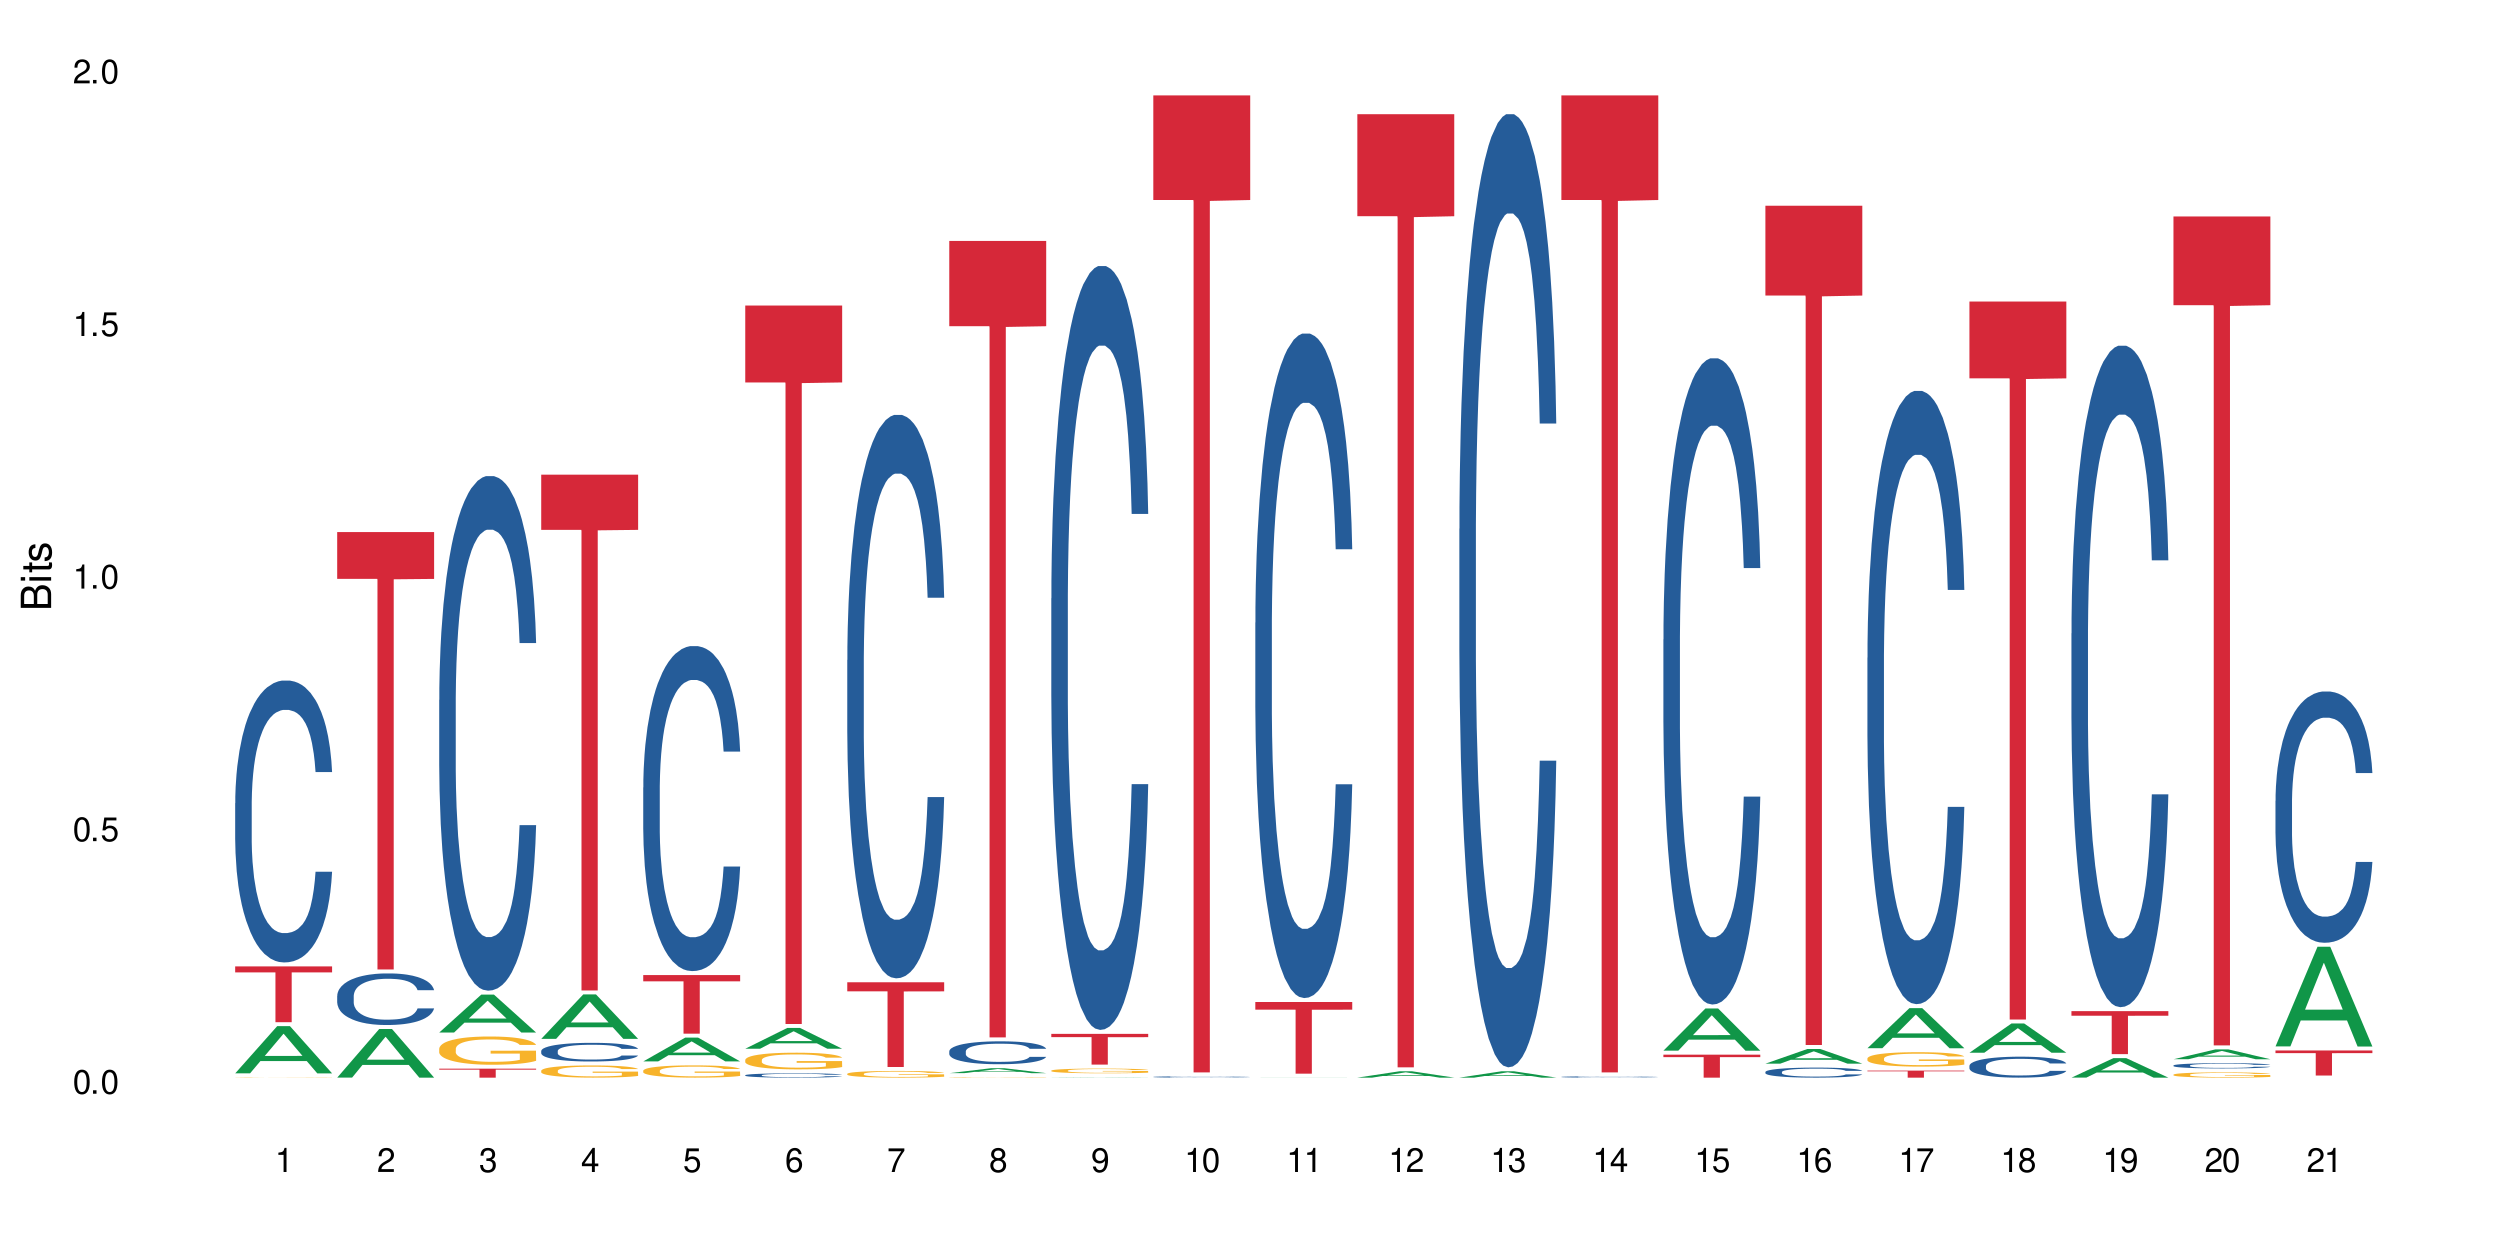 <?xml version="1.0" encoding="UTF-8"?>
<svg xmlns="http://www.w3.org/2000/svg" xmlns:xlink="http://www.w3.org/1999/xlink" width="720" height="360" viewBox="0 0 720 360">
<defs>
<g>
<g id="glyph-0-0">
</g>
<g id="glyph-0-1">
<path d="M 2.641 -6.938 C 2 -6.938 1.422 -6.656 1.078 -6.172 C 0.641 -5.562 0.406 -4.641 0.406 -3.359 C 0.406 -1.016 1.188 0.219 2.641 0.219 C 4.078 0.219 4.859 -1.016 4.859 -3.297 C 4.859 -4.641 4.656 -5.547 4.203 -6.172 C 3.844 -6.656 3.281 -6.938 2.641 -6.938 Z M 2.641 -6.188 C 3.547 -6.188 4 -5.25 4 -3.375 C 4 -1.406 3.562 -0.484 2.625 -0.484 C 1.734 -0.484 1.281 -1.438 1.281 -3.344 C 1.281 -5.25 1.734 -6.188 2.641 -6.188 Z M 2.641 -6.188 "/>
</g>
<g id="glyph-0-2">
<path d="M 1.828 -1 L 0.828 -1 L 0.828 0 L 1.828 0 Z M 1.828 -1 "/>
</g>
<g id="glyph-0-3">
<path d="M 4.562 -6.797 L 1.062 -6.797 L 0.547 -3.094 L 1.328 -3.094 C 1.719 -3.562 2.047 -3.734 2.578 -3.734 C 3.484 -3.734 4.062 -3.109 4.062 -2.094 C 4.062 -1.125 3.484 -0.531 2.578 -0.531 C 1.828 -0.531 1.375 -0.906 1.188 -1.672 L 0.328 -1.672 C 0.453 -1.109 0.547 -0.844 0.75 -0.594 C 1.125 -0.078 1.828 0.219 2.594 0.219 C 3.969 0.219 4.922 -0.781 4.922 -2.219 C 4.922 -3.562 4.031 -4.484 2.719 -4.484 C 2.25 -4.484 1.859 -4.359 1.469 -4.062 L 1.734 -5.969 L 4.562 -5.969 Z M 4.562 -6.797 "/>
</g>
<g id="glyph-0-4">
<path d="M 2.484 -4.938 L 2.484 0 L 3.328 0 L 3.328 -6.938 L 2.766 -6.938 C 2.469 -5.875 2.281 -5.734 0.984 -5.562 L 0.984 -4.938 Z M 2.484 -4.938 "/>
</g>
<g id="glyph-0-5">
<path d="M 4.859 -0.828 L 1.281 -0.828 C 1.359 -1.406 1.672 -1.781 2.5 -2.281 L 3.469 -2.828 C 4.406 -3.344 4.906 -4.062 4.906 -4.906 C 4.906 -5.484 4.672 -6.031 4.266 -6.406 C 3.859 -6.766 3.375 -6.938 2.719 -6.938 C 1.859 -6.938 1.219 -6.625 0.844 -6.031 C 0.609 -5.672 0.5 -5.234 0.484 -4.531 L 1.328 -4.531 C 1.359 -5.016 1.406 -5.281 1.531 -5.516 C 1.75 -5.938 2.188 -6.203 2.703 -6.203 C 3.469 -6.203 4.031 -5.641 4.031 -4.891 C 4.031 -4.344 3.719 -3.859 3.125 -3.516 L 2.234 -3 C 0.812 -2.172 0.406 -1.531 0.328 -0.016 L 4.859 -0.016 Z M 4.859 -0.828 "/>
</g>
<g id="glyph-0-6">
<path d="M 2.125 -3.188 L 2.578 -3.188 C 3.5 -3.188 3.984 -2.766 3.984 -1.922 C 3.984 -1.062 3.469 -0.531 2.594 -0.531 C 1.656 -0.531 1.203 -1 1.156 -2.016 L 0.312 -2.016 C 0.344 -1.453 0.438 -1.094 0.609 -0.781 C 0.953 -0.109 1.625 0.219 2.547 0.219 C 3.953 0.219 4.859 -0.625 4.859 -1.938 C 4.859 -2.828 4.516 -3.297 3.703 -3.594 C 4.344 -3.844 4.656 -4.328 4.656 -5.031 C 4.656 -6.219 3.875 -6.938 2.578 -6.938 C 1.203 -6.938 0.484 -6.172 0.453 -4.703 L 1.297 -4.703 C 1.312 -5.125 1.344 -5.359 1.453 -5.578 C 1.641 -5.969 2.062 -6.203 2.594 -6.203 C 3.344 -6.203 3.797 -5.75 3.797 -5 C 3.797 -4.516 3.609 -4.219 3.25 -4.047 C 3.016 -3.953 2.703 -3.922 2.125 -3.906 Z M 2.125 -3.188 "/>
</g>
<g id="glyph-0-7">
<path d="M 3.141 -1.672 L 3.141 0 L 3.984 0 L 3.984 -1.672 L 4.984 -1.672 L 4.984 -2.438 L 3.984 -2.438 L 3.984 -6.938 L 3.359 -6.938 L 0.266 -2.578 L 0.266 -1.672 Z M 3.141 -2.438 L 1 -2.438 L 3.141 -5.5 Z M 3.141 -2.438 "/>
</g>
<g id="glyph-0-8">
<path d="M 4.781 -5.125 C 4.609 -6.266 3.891 -6.938 2.844 -6.938 C 2.094 -6.938 1.422 -6.578 1.031 -5.953 C 0.594 -5.266 0.406 -4.422 0.406 -3.172 C 0.406 -2 0.578 -1.25 0.984 -0.641 C 1.359 -0.078 1.953 0.219 2.703 0.219 C 3.984 0.219 4.922 -0.75 4.922 -2.094 C 4.922 -3.375 4.062 -4.281 2.844 -4.281 C 2.172 -4.281 1.641 -4.031 1.281 -3.516 C 1.281 -5.234 1.828 -6.188 2.797 -6.188 C 3.391 -6.188 3.797 -5.797 3.938 -5.125 Z M 2.734 -3.531 C 3.547 -3.531 4.062 -2.953 4.062 -2.031 C 4.062 -1.156 3.484 -0.531 2.703 -0.531 C 1.922 -0.531 1.328 -1.188 1.328 -2.078 C 1.328 -2.938 1.906 -3.531 2.734 -3.531 Z M 2.734 -3.531 "/>
</g>
<g id="glyph-0-9">
<path d="M 4.984 -6.797 L 0.438 -6.797 L 0.438 -5.969 L 4.109 -5.969 C 2.5 -3.656 1.828 -2.234 1.328 0 L 2.219 0 C 2.594 -2.172 3.453 -4.047 4.984 -6.094 Z M 4.984 -6.797 "/>
</g>
<g id="glyph-0-10">
<path d="M 3.75 -3.656 C 4.469 -4.094 4.688 -4.438 4.688 -5.078 C 4.688 -6.172 3.844 -6.938 2.641 -6.938 C 1.438 -6.938 0.594 -6.172 0.594 -5.094 C 0.594 -4.438 0.812 -4.094 1.516 -3.656 C 0.734 -3.266 0.359 -2.703 0.359 -1.922 C 0.359 -0.656 1.281 0.219 2.641 0.219 C 3.984 0.219 4.922 -0.656 4.922 -1.922 C 4.922 -2.703 4.531 -3.266 3.75 -3.656 Z M 2.641 -6.188 C 3.359 -6.188 3.812 -5.75 3.812 -5.062 C 3.812 -4.406 3.344 -3.984 2.641 -3.984 C 1.922 -3.984 1.453 -4.406 1.453 -5.078 C 1.453 -5.75 1.922 -6.188 2.641 -6.188 Z M 2.641 -3.266 C 3.484 -3.266 4.062 -2.719 4.062 -1.906 C 4.062 -1.078 3.484 -0.531 2.625 -0.531 C 1.797 -0.531 1.219 -1.094 1.219 -1.906 C 1.219 -2.719 1.781 -3.266 2.641 -3.266 Z M 2.641 -3.266 "/>
</g>
<g id="glyph-0-11">
<path d="M 0.516 -1.578 C 0.672 -0.453 1.406 0.219 2.438 0.219 C 3.188 0.219 3.859 -0.141 4.266 -0.766 C 4.688 -1.453 4.891 -2.297 4.891 -3.547 C 4.891 -4.719 4.703 -5.453 4.312 -6.078 C 3.938 -6.641 3.344 -6.938 2.594 -6.938 C 1.297 -6.938 0.359 -5.969 0.359 -4.625 C 0.359 -3.344 1.234 -2.453 2.453 -2.453 C 3.094 -2.453 3.578 -2.672 4.016 -3.203 C 4 -1.484 3.469 -0.531 2.5 -0.531 C 1.906 -0.531 1.484 -0.906 1.359 -1.578 Z M 2.578 -6.203 C 3.375 -6.203 3.969 -5.531 3.969 -4.641 C 3.969 -3.797 3.391 -3.188 2.547 -3.188 C 1.734 -3.188 1.234 -3.766 1.234 -4.688 C 1.234 -5.562 1.797 -6.203 2.578 -6.203 Z M 2.578 -6.203 "/>
</g>
<g id="glyph-1-0">
</g>
<g id="glyph-1-1">
<path d="M 0 -0.953 L 0 -4.891 C 0 -5.719 -0.234 -6.344 -0.734 -6.797 C -1.188 -7.234 -1.812 -7.469 -2.5 -7.469 C -3.547 -7.469 -4.188 -7 -4.625 -5.875 C -4.984 -6.688 -5.625 -7.094 -6.531 -7.094 C -7.172 -7.094 -7.734 -6.859 -8.141 -6.391 C -8.562 -5.922 -8.75 -5.344 -8.75 -4.5 L -8.75 -0.953 Z M -4.984 -2.062 L -7.766 -2.062 L -7.766 -4.219 C -7.766 -4.844 -7.688 -5.203 -7.453 -5.5 C -7.219 -5.812 -6.859 -5.969 -6.375 -5.969 C -5.891 -5.969 -5.531 -5.812 -5.297 -5.5 C -5.062 -5.203 -4.984 -4.844 -4.984 -4.219 Z M -0.984 -2.062 L -4 -2.062 L -4 -4.781 C -4 -5.766 -3.438 -6.359 -2.484 -6.359 C -1.547 -6.359 -0.984 -5.766 -0.984 -4.781 Z M -0.984 -2.062 "/>
</g>
<g id="glyph-1-2">
<path d="M -6.281 -1.797 L -6.281 -0.797 L 0 -0.797 L 0 -1.797 Z M -8.75 -1.797 L -8.75 -0.797 L -7.484 -0.797 L -7.484 -1.797 Z M -8.75 -1.797 "/>
</g>
<g id="glyph-1-3">
<path d="M -6.281 -3.047 L -6.281 -2.016 L -8.016 -2.016 L -8.016 -1.016 L -6.281 -1.016 L -6.281 -0.172 L -5.469 -0.172 L -5.469 -1.016 L -0.719 -1.016 C -0.078 -1.016 0.281 -1.453 0.281 -2.234 C 0.281 -2.5 0.25 -2.719 0.188 -3.047 L -0.641 -3.047 C -0.609 -2.906 -0.594 -2.766 -0.594 -2.562 C -0.594 -2.141 -0.719 -2.016 -1.156 -2.016 L -5.469 -2.016 L -5.469 -3.047 Z M -6.281 -3.047 "/>
</g>
<g id="glyph-1-4">
<path d="M -4.531 -5.25 C -5.766 -5.25 -6.469 -4.422 -6.469 -2.969 C -6.469 -1.516 -5.719 -0.562 -4.547 -0.562 C -3.562 -0.562 -3.094 -1.062 -2.734 -2.562 L -2.516 -3.484 C -2.344 -4.188 -2.094 -4.469 -1.641 -4.469 C -1.047 -4.469 -0.641 -3.875 -0.641 -3 C -0.641 -2.453 -0.797 -2 -1.062 -1.75 C -1.25 -1.594 -1.422 -1.531 -1.875 -1.469 L -1.875 -0.406 C -0.422 -0.453 0.281 -1.266 0.281 -2.922 C 0.281 -4.5 -0.5 -5.516 -1.719 -5.516 C -2.656 -5.516 -3.172 -4.984 -3.469 -3.734 L -3.703 -2.766 C -3.891 -1.953 -4.156 -1.609 -4.594 -1.609 C -5.188 -1.609 -5.547 -2.125 -5.547 -2.938 C -5.547 -3.75 -5.203 -4.172 -4.531 -4.203 Z M -4.531 -5.25 "/>
</g>
</g>
</defs>
<rect x="-72" y="-36" width="864" height="432" fill="rgb(100%, 100%, 100%)" fill-opacity="1"/>
<path fill-rule="nonzero" fill="rgb(6.275%, 58.824%, 28.235%)" fill-opacity="1" d="M 67.73 309.117 L 67.762 309.105 L 79.836 295.523 L 83.504 295.523 L 95.641 309.133 L 91.379 309.133 L 88.336 305.578 L 75.008 305.578 L 72.023 309.117 L 67.73 309.117 L 76.289 304.109 L 87.113 304.098 L 81.715 297.746 L 81.656 297.734 L 81.598 297.773 L 76.258 304.098 L 76.289 304.109 Z M 67.73 309.117 "/>
<path fill-rule="nonzero" fill="rgb(14.51%, 36.078%, 60%)" fill-opacity="1" d="M 67.73 231.328 L 67.766 231.254 L 67.766 229.473 L 67.867 226.652 L 68.105 223.094 L 68.344 220.645 L 68.957 216.266 L 69.809 212.035 L 70.691 208.77 L 71.34 206.84 L 71.918 205.355 L 73.246 202.613 L 74.098 201.203 L 75.016 199.941 L 76.137 198.68 L 76.957 197.938 L 78.793 196.75 L 80.156 196.23 L 81.211 196.008 L 83.492 196.008 L 84.852 196.305 L 85.84 196.676 L 86.93 197.27 L 87.848 197.938 L 89.445 199.57 L 90.875 201.648 L 91.523 202.836 L 92.543 205.133 L 93.328 207.359 L 93.871 209.289 L 94.484 212.035 L 95.031 215.375 L 95.438 219.16 L 95.641 222.352 L 90.875 222.352 L 90.637 219.383 L 90.367 217.082 L 89.855 214.039 L 89.344 211.887 L 88.629 209.734 L 87.984 208.324 L 87.098 206.914 L 86.316 206.023 L 85.5 205.355 L 84.715 204.91 L 83.219 204.465 L 81.48 204.465 L 80.836 204.613 L 79.508 205.207 L 78.793 205.727 L 77.773 206.766 L 77.059 207.73 L 76.207 209.215 L 75.629 210.477 L 74.914 212.406 L 74.402 214.113 L 73.824 216.562 L 73.484 218.418 L 73.176 220.496 L 72.906 222.945 L 72.699 225.539 L 72.562 228.285 L 72.496 230.957 L 72.496 242.461 L 72.562 245.133 L 72.734 248.246 L 73.176 252.773 L 73.824 256.707 L 74.574 259.824 L 75.289 262.051 L 75.695 263.09 L 76.242 264.277 L 77.09 265.762 L 78.316 267.246 L 79.031 267.84 L 80.121 268.434 L 81.242 268.727 L 82.742 268.727 L 84.07 268.434 L 84.953 268.062 L 85.875 267.469 L 87.133 266.207 L 87.914 265.02 L 88.598 263.609 L 89.105 262.199 L 89.445 261.012 L 89.957 258.711 L 90.367 256.188 L 90.672 253.59 L 90.875 251.066 L 95.641 251.066 L 95.438 254.035 L 95.133 256.93 L 94.824 259.082 L 94.348 261.68 L 93.805 263.98 L 93.02 266.578 L 92.375 268.285 L 91.523 270.137 L 90.742 271.547 L 89.891 272.809 L 88.629 274.293 L 87.812 275.035 L 86.93 275.703 L 85.875 276.297 L 84.547 276.816 L 83.117 277.113 L 81.789 277.188 L 80.359 277.039 L 79.305 276.742 L 77.91 276.074 L 76.172 274.738 L 74.914 273.328 L 73.926 271.918 L 73.074 270.434 L 72.121 268.434 L 70.898 265.168 L 70.148 262.645 L 69.637 260.566 L 69.059 257.672 L 68.648 255.074 L 68.172 250.918 L 67.832 245.652 L 67.73 241.57 Z M 67.73 231.328 "/>
<path fill-rule="nonzero" fill="rgb(96.863%, 70.196%, 16.863%)" fill-opacity="1" d="M 67.73 310.309 L 67.766 310.309 L 67.766 310.305 L 67.902 310.301 L 68.242 310.297 L 68.684 310.293 L 69.16 310.289 L 69.469 310.285 L 69.977 310.285 L 70.422 310.281 L 71.543 310.277 L 72.973 310.273 L 74.641 310.273 L 75.898 310.27 L 88.734 310.27 L 89.617 310.273 L 90.707 310.273 L 91.727 310.277 L 92.543 310.277 L 93.363 310.281 L 94.043 310.281 L 94.621 310.285 L 95.133 310.289 L 95.438 310.293 L 95.641 310.297 L 90.91 310.297 L 90.637 310.293 L 90.332 310.289 L 89.82 310.289 L 89.312 310.285 L 88.801 310.285 L 87.848 310.281 L 87.031 310.281 L 86.008 310.277 L 78.828 310.277 L 78.148 310.281 L 76.273 310.281 L 75.254 310.285 L 74.574 310.289 L 74.199 310.289 L 73.723 310.293 L 73.383 310.293 L 73.008 310.297 L 72.801 310.301 L 72.531 310.305 L 72.496 310.32 L 72.598 310.324 L 72.801 310.328 L 73.074 310.332 L 73.484 310.332 L 73.891 310.336 L 74.605 310.34 L 75.219 310.34 L 75.695 310.344 L 76.613 310.344 L 76.988 310.348 L 78.793 310.348 L 79.918 310.352 L 85.906 310.352 L 87.199 310.348 L 89.891 310.348 L 90.367 310.344 L 90.945 310.344 L 90.945 310.324 L 82.539 310.324 L 82.539 310.312 L 95.609 310.312 L 95.641 310.348 L 94.926 310.348 L 94.043 310.352 L 93.191 310.352 L 92.305 310.355 L 91.047 310.355 L 90.027 310.359 L 77.465 310.359 L 76.375 310.355 L 74.129 310.355 L 73.211 310.352 L 72.293 310.352 L 71.477 310.348 L 70.93 310.348 L 70.387 310.344 L 69.809 310.34 L 69.262 310.34 L 68.855 310.336 L 68.48 310.332 L 68.207 310.328 L 67.934 310.328 L 67.801 310.324 L 67.73 310.32 Z M 67.73 310.309 "/>
<path fill-rule="nonzero" fill="rgb(83.922%, 15.686%, 22.353%)" fill-opacity="1" d="M 67.73 278.324 L 95.641 278.324 L 95.641 280.043 L 84.008 280.059 L 84.008 294.387 L 79.328 294.387 L 79.328 280.074 L 79.262 280.043 L 67.73 280.043 Z M 67.73 278.324 "/>
<path fill-rule="nonzero" fill="rgb(6.275%, 58.824%, 28.235%)" fill-opacity="1" d="M 97.109 310.348 L 97.141 310.332 L 109.219 296.344 L 112.887 296.344 L 125.023 310.359 L 120.758 310.359 L 117.715 306.703 L 104.387 306.703 L 101.406 310.348 L 97.109 310.348 L 105.668 305.188 L 116.492 305.176 L 111.098 298.633 L 111.035 298.621 L 110.977 298.66 L 105.641 305.176 L 105.668 305.188 Z M 97.109 310.348 "/>
<path fill-rule="nonzero" fill="rgb(14.51%, 36.078%, 60%)" fill-opacity="1" d="M 97.109 286.816 L 97.145 286.801 L 97.145 286.477 L 97.246 285.957 L 97.484 285.309 L 97.723 284.859 L 98.336 284.059 L 99.188 283.285 L 100.074 282.688 L 100.719 282.332 L 101.297 282.062 L 102.625 281.559 L 103.477 281.301 L 104.395 281.07 L 105.52 280.84 L 106.336 280.703 L 108.172 280.484 L 109.535 280.391 L 110.59 280.352 L 112.871 280.352 L 114.23 280.402 L 115.219 280.473 L 116.309 280.582 L 117.227 280.703 L 118.828 281 L 120.258 281.383 L 120.902 281.598 L 121.926 282.02 L 122.707 282.43 L 123.254 282.781 L 123.863 283.285 L 124.41 283.895 L 124.816 284.586 L 125.023 285.172 L 120.258 285.172 L 120.02 284.629 L 119.746 284.207 L 119.234 283.648 L 118.727 283.258 L 118.012 282.863 L 117.363 282.605 L 116.48 282.348 L 115.695 282.184 L 114.879 282.062 L 114.098 281.98 L 112.598 281.898 L 110.863 281.898 L 110.215 281.926 L 108.887 282.035 L 108.172 282.129 L 107.152 282.32 L 106.438 282.496 L 105.586 282.766 L 105.008 283 L 104.293 283.352 L 103.781 283.664 L 103.203 284.113 L 102.863 284.453 L 102.559 284.832 L 102.285 285.281 L 102.082 285.754 L 101.945 286.258 L 101.875 286.746 L 101.875 288.852 L 101.945 289.34 L 102.113 289.91 L 102.559 290.738 L 103.203 291.461 L 103.953 292.031 L 104.668 292.438 L 105.074 292.629 L 105.621 292.844 L 106.473 293.117 L 107.695 293.387 L 108.41 293.496 L 109.5 293.605 L 110.625 293.66 L 112.121 293.66 L 113.449 293.605 L 114.336 293.539 L 115.254 293.43 L 116.512 293.199 L 117.297 292.98 L 117.977 292.723 L 118.488 292.465 L 118.828 292.246 L 119.34 291.824 L 119.746 291.363 L 120.055 290.891 L 120.258 290.426 L 125.023 290.426 L 124.816 290.969 L 124.512 291.5 L 124.207 291.895 L 123.73 292.371 L 123.184 292.789 L 122.402 293.266 L 121.754 293.578 L 120.902 293.918 L 120.121 294.176 L 119.27 294.406 L 118.012 294.68 L 117.195 294.812 L 116.309 294.938 L 115.254 295.047 L 113.926 295.141 L 112.496 295.195 L 111.168 295.207 L 109.738 295.18 L 108.684 295.125 L 107.289 295.004 L 105.551 294.758 L 104.293 294.5 L 103.305 294.242 L 102.457 293.973 L 101.504 293.605 L 100.277 293.008 L 99.527 292.547 L 99.016 292.164 L 98.438 291.637 L 98.031 291.16 L 97.555 290.398 L 97.215 289.438 L 97.109 288.688 Z M 97.109 286.816 "/>
<path fill-rule="nonzero" fill="rgb(83.922%, 15.686%, 22.353%)" fill-opacity="1" d="M 97.109 153.238 L 125.023 153.238 L 125.023 166.723 L 113.391 166.84 L 113.391 279.215 L 108.711 279.215 L 108.711 166.961 L 108.641 166.723 L 97.109 166.723 Z M 97.109 153.238 "/>
<path fill-rule="nonzero" fill="rgb(6.275%, 58.824%, 28.235%)" fill-opacity="1" d="M 126.492 297.363 L 126.52 297.355 L 138.598 286.453 L 142.266 286.453 L 154.402 297.375 L 150.137 297.375 L 147.098 294.523 L 133.766 294.523 L 130.785 297.363 L 126.492 297.363 L 135.051 293.344 L 145.875 293.332 L 140.477 288.238 L 140.418 288.227 L 140.359 288.258 L 135.02 293.332 L 135.051 293.344 Z M 126.492 297.363 "/>
<path fill-rule="nonzero" fill="rgb(14.51%, 36.078%, 60%)" fill-opacity="1" d="M 126.492 201.598 L 126.527 201.461 L 126.527 198.211 L 126.629 193.062 L 126.867 186.562 L 127.105 182.09 L 127.715 174.098 L 128.566 166.375 L 129.453 160.414 L 130.098 156.895 L 130.68 154.184 L 132.004 149.172 L 132.855 146.598 L 133.777 144.297 L 134.898 141.992 L 135.715 140.637 L 137.555 138.469 L 138.914 137.523 L 139.969 137.117 L 142.25 137.117 L 143.613 137.656 L 144.602 138.336 L 145.688 139.418 L 146.609 140.637 L 148.207 143.617 L 149.637 147.41 L 150.285 149.578 L 151.305 153.777 L 152.09 157.844 L 152.633 161.363 L 153.246 166.375 L 153.789 172.473 L 154.199 179.383 L 154.402 185.207 L 149.637 185.207 L 149.398 179.789 L 149.125 175.59 L 148.617 170.035 L 148.105 166.105 L 147.391 162.176 L 146.742 159.602 L 145.859 157.027 L 145.078 155.402 L 144.258 154.184 L 143.477 153.371 L 141.98 152.559 L 140.242 152.559 L 139.598 152.828 L 138.27 153.914 L 137.555 154.863 L 136.531 156.758 L 135.816 158.52 L 134.969 161.23 L 134.387 163.531 L 133.672 167.055 L 133.164 170.168 L 132.586 174.641 L 132.242 178.027 L 131.938 181.82 L 131.664 186.289 L 131.461 191.031 L 131.324 196.043 L 131.258 200.922 L 131.258 221.918 L 131.324 226.793 L 131.496 232.484 L 131.938 240.746 L 132.586 247.926 L 133.332 253.617 L 134.047 257.68 L 134.457 259.578 L 135 261.746 L 135.852 264.453 L 137.078 267.164 L 137.793 268.246 L 138.883 269.332 L 140.004 269.871 L 141.504 269.871 L 142.828 269.332 L 143.715 268.652 L 144.633 267.57 L 145.895 265.266 L 146.676 263.102 L 147.355 260.527 L 147.867 257.953 L 148.207 255.785 L 148.719 251.586 L 149.125 246.98 L 149.434 242.238 L 149.637 237.633 L 154.402 237.633 L 154.199 243.051 L 153.891 248.332 L 153.586 252.262 L 153.109 257.004 L 152.566 261.203 L 151.781 265.945 L 151.137 269.059 L 150.285 272.445 L 149.5 275.02 L 148.648 277.324 L 147.391 280.031 L 146.574 281.387 L 145.688 282.605 L 144.633 283.691 L 143.305 284.641 L 141.875 285.18 L 140.551 285.316 L 139.121 285.047 L 138.062 284.504 L 136.668 283.285 L 134.934 280.848 L 133.672 278.273 L 132.688 275.699 L 131.836 272.988 L 130.883 269.332 L 129.656 263.371 L 128.906 258.766 L 128.398 254.973 L 127.82 249.688 L 127.41 244.945 L 126.934 237.359 L 126.594 227.742 L 126.492 220.293 Z M 126.492 201.598 "/>
<path fill-rule="nonzero" fill="rgb(96.863%, 70.196%, 16.863%)" fill-opacity="1" d="M 126.492 301.996 L 126.527 301.988 L 126.527 301.84 L 126.66 301.508 L 127.004 301.047 L 127.445 300.668 L 127.922 300.367 L 128.227 300.211 L 128.738 299.988 L 129.18 299.828 L 130.305 299.492 L 131.734 299.18 L 132.516 299.047 L 133.402 298.918 L 134.66 298.777 L 135.238 298.727 L 137.008 298.605 L 139.016 298.531 L 141.23 298.512 L 142.25 298.52 L 143.648 298.547 L 145.551 298.629 L 146.641 298.703 L 147.492 298.777 L 148.379 298.875 L 149.469 299.023 L 150.488 299.203 L 151.305 299.379 L 152.121 299.602 L 152.805 299.84 L 153.383 300.102 L 153.891 300.414 L 154.199 300.672 L 154.402 300.934 L 149.672 300.934 L 149.398 300.672 L 149.094 300.473 L 148.582 300.227 L 148.07 300.051 L 147.562 299.906 L 146.609 299.715 L 145.789 299.598 L 144.77 299.492 L 143.781 299.426 L 142.66 299.379 L 141.98 299.367 L 140.176 299.367 L 138.539 299.418 L 137.586 299.477 L 136.906 299.535 L 135.953 299.648 L 135.375 299.738 L 135.035 299.797 L 134.016 300.027 L 133.332 300.234 L 132.957 300.375 L 132.48 300.598 L 132.141 300.801 L 131.766 301.098 L 131.562 301.32 L 131.289 301.824 L 131.258 303.164 L 131.359 303.445 L 131.562 303.75 L 131.836 304.02 L 132.242 304.301 L 132.652 304.516 L 133.367 304.805 L 133.98 305 L 134.457 305.125 L 135.375 305.328 L 135.75 305.395 L 136.633 305.527 L 137.555 305.633 L 138.676 305.723 L 139.527 305.766 L 140.891 305.801 L 142.625 305.801 L 144.668 305.758 L 145.961 305.699 L 146.848 305.641 L 147.426 305.586 L 148.141 305.504 L 148.648 305.43 L 149.125 305.348 L 149.707 305.223 L 149.707 303.445 L 141.297 303.438 L 141.297 302.605 L 154.367 302.598 L 154.402 305.504 L 153.688 305.707 L 152.805 305.898 L 151.953 306.047 L 151.066 306.176 L 149.809 306.316 L 148.785 306.406 L 147.219 306.508 L 145.789 306.574 L 144.293 306.621 L 142.965 306.645 L 141.398 306.648 L 140.004 306.637 L 138.508 306.59 L 137.316 306.531 L 136.227 306.457 L 135.137 306.359 L 133.777 306.203 L 132.891 306.078 L 131.973 305.922 L 131.051 305.734 L 130.234 305.535 L 129.691 305.379 L 129.145 305.199 L 128.566 304.977 L 128.023 304.727 L 127.613 304.496 L 127.242 304.234 L 126.969 303.988 L 126.695 303.656 L 126.559 303.387 L 126.492 303.156 Z M 126.492 301.996 "/>
<path fill-rule="nonzero" fill="rgb(83.922%, 15.686%, 22.353%)" fill-opacity="1" d="M 126.492 307.785 L 154.402 307.785 L 154.402 308.062 L 142.77 308.062 L 142.77 310.359 L 138.09 310.359 L 138.09 308.066 L 138.023 308.062 L 126.492 308.062 Z M 126.492 307.785 "/>
<path fill-rule="nonzero" fill="rgb(6.275%, 58.824%, 28.235%)" fill-opacity="1" d="M 155.871 299.191 L 155.902 299.18 L 167.977 286.391 L 171.645 286.391 L 183.781 299.203 L 179.52 299.203 L 176.477 295.859 L 163.148 295.859 L 160.164 299.191 L 155.871 299.191 L 164.43 294.477 L 175.254 294.465 L 169.855 288.484 L 169.797 288.473 L 169.738 288.508 L 164.398 294.465 L 164.43 294.477 Z M 155.871 299.191 "/>
<path fill-rule="nonzero" fill="rgb(14.51%, 36.078%, 60%)" fill-opacity="1" d="M 155.871 302.676 L 155.906 302.672 L 155.906 302.555 L 156.008 302.367 L 156.246 302.133 L 156.484 301.969 L 157.098 301.68 L 157.949 301.398 L 158.832 301.184 L 159.48 301.055 L 160.059 300.957 L 161.387 300.777 L 162.238 300.684 L 163.156 300.598 L 164.277 300.516 L 165.098 300.465 L 166.934 300.387 L 168.297 300.355 L 169.352 300.34 L 171.633 300.34 L 172.992 300.359 L 173.98 300.383 L 175.07 300.422 L 175.988 300.465 L 177.59 300.574 L 179.016 300.711 L 179.664 300.789 L 180.684 300.941 L 181.469 301.09 L 182.012 301.219 L 182.625 301.398 L 183.172 301.621 L 183.578 301.871 L 183.781 302.082 L 179.016 302.082 L 178.777 301.887 L 178.508 301.734 L 177.996 301.531 L 177.484 301.391 L 176.77 301.246 L 176.125 301.152 L 175.238 301.062 L 174.457 301 L 173.641 300.957 L 172.855 300.93 L 171.359 300.898 L 169.621 300.898 L 168.977 300.91 L 167.648 300.949 L 166.934 300.98 L 165.914 301.051 L 165.199 301.113 L 164.348 301.215 L 163.77 301.297 L 163.055 301.426 L 162.543 301.539 L 161.965 301.699 L 161.625 301.82 L 161.316 301.961 L 161.047 302.121 L 160.84 302.293 L 160.703 302.477 L 160.637 302.652 L 160.637 303.414 L 160.703 303.59 L 160.875 303.797 L 161.316 304.098 L 161.965 304.355 L 162.715 304.562 L 163.43 304.711 L 163.836 304.777 L 164.383 304.855 L 165.23 304.957 L 166.457 305.055 L 167.172 305.094 L 168.262 305.133 L 169.383 305.152 L 170.883 305.152 L 172.211 305.133 L 173.094 305.105 L 174.016 305.066 L 175.273 304.984 L 176.055 304.906 L 176.738 304.812 L 177.246 304.719 L 177.59 304.641 L 178.098 304.488 L 178.508 304.32 L 178.812 304.148 L 179.016 303.984 L 183.781 303.984 L 183.578 304.18 L 183.273 304.371 L 182.965 304.512 L 182.488 304.684 L 181.945 304.836 L 181.16 305.008 L 180.516 305.121 L 179.664 305.246 L 178.883 305.34 L 178.031 305.422 L 176.77 305.52 L 175.953 305.57 L 175.07 305.613 L 174.016 305.652 L 172.688 305.688 L 171.258 305.707 L 169.93 305.711 L 168.5 305.703 L 167.445 305.684 L 166.051 305.637 L 164.312 305.551 L 163.055 305.457 L 162.066 305.363 L 161.215 305.266 L 160.262 305.133 L 159.039 304.914 L 158.289 304.75 L 157.777 304.613 L 157.199 304.418 L 156.789 304.246 L 156.312 303.973 L 155.973 303.625 L 155.871 303.355 Z M 155.871 302.676 "/>
<path fill-rule="nonzero" fill="rgb(96.863%, 70.196%, 16.863%)" fill-opacity="1" d="M 155.871 308.352 L 155.906 308.348 L 155.906 308.285 L 156.043 308.141 L 156.383 307.941 L 156.824 307.777 L 157.301 307.648 L 157.609 307.582 L 158.117 307.484 L 158.562 307.414 L 159.684 307.27 L 161.113 307.137 L 161.895 307.078 L 162.781 307.023 L 164.039 306.965 L 164.621 306.941 L 166.391 306.891 L 168.398 306.855 L 170.609 306.848 L 171.633 306.852 L 173.027 306.863 L 174.934 306.898 L 176.023 306.93 L 176.875 306.965 L 177.758 307.004 L 178.848 307.07 L 179.867 307.145 L 180.684 307.223 L 181.504 307.32 L 182.184 307.422 L 182.762 307.535 L 183.273 307.668 L 183.578 307.781 L 183.781 307.895 L 179.051 307.895 L 178.777 307.781 L 178.473 307.695 L 177.961 307.59 L 177.453 307.512 L 176.941 307.449 L 175.988 307.367 L 175.172 307.316 L 174.148 307.27 L 173.164 307.242 L 172.039 307.223 L 171.359 307.215 L 169.555 307.215 L 167.922 307.238 L 166.969 307.266 L 166.289 307.289 L 165.336 307.34 L 164.754 307.375 L 164.414 307.402 L 163.395 307.5 L 162.715 307.59 L 162.34 307.652 L 161.863 307.75 L 161.523 307.836 L 161.148 307.965 L 160.941 308.059 L 160.672 308.277 L 160.637 308.855 L 160.738 308.977 L 160.941 309.109 L 161.215 309.227 L 161.625 309.348 L 162.031 309.441 L 162.746 309.566 L 163.359 309.648 L 163.836 309.703 L 164.754 309.789 L 165.129 309.816 L 166.016 309.875 L 166.934 309.922 L 168.059 309.961 L 168.906 309.98 L 170.27 309.996 L 172.004 309.996 L 174.047 309.977 L 175.34 309.949 L 176.227 309.926 L 176.805 309.902 L 177.52 309.867 L 178.031 309.836 L 178.508 309.801 L 179.086 309.746 L 179.086 308.977 L 170.68 308.973 L 170.68 308.613 L 183.75 308.613 L 183.781 309.867 L 183.066 309.953 L 182.184 310.035 L 181.332 310.102 L 180.445 310.156 L 179.188 310.215 L 178.168 310.254 L 176.602 310.301 L 175.172 310.328 L 173.672 310.348 L 172.348 310.355 L 170.781 310.359 L 169.383 310.355 L 167.887 310.336 L 166.695 310.309 L 165.605 310.277 L 164.516 310.234 L 163.156 310.168 L 162.27 310.113 L 161.352 310.047 L 160.434 309.965 L 159.617 309.879 L 159.07 309.812 L 158.527 309.734 L 157.949 309.637 L 157.402 309.531 L 156.996 309.43 L 156.621 309.316 L 156.348 309.211 L 156.074 309.066 L 155.941 308.953 L 155.871 308.852 Z M 155.871 308.352 "/>
<path fill-rule="nonzero" fill="rgb(83.922%, 15.686%, 22.353%)" fill-opacity="1" d="M 155.871 136.699 L 183.781 136.699 L 183.781 152.602 L 172.148 152.738 L 172.148 285.258 L 167.469 285.258 L 167.469 152.879 L 167.402 152.602 L 155.871 152.602 Z M 155.871 136.699 "/>
<path fill-rule="nonzero" fill="rgb(6.275%, 58.824%, 28.235%)" fill-opacity="1" d="M 185.25 305.684 L 185.281 305.68 L 197.359 298.82 L 201.027 298.82 L 213.164 305.691 L 208.898 305.691 L 205.855 303.898 L 192.527 303.898 L 189.547 305.684 L 185.25 305.684 L 193.809 303.156 L 204.633 303.148 L 199.238 299.945 L 199.176 299.938 L 199.117 299.957 L 193.781 303.148 L 193.809 303.156 Z M 185.25 305.684 "/>
<path fill-rule="nonzero" fill="rgb(14.51%, 36.078%, 60%)" fill-opacity="1" d="M 185.25 226.809 L 185.285 226.723 L 185.285 224.672 L 185.387 221.418 L 185.625 217.312 L 185.863 214.492 L 186.477 209.441 L 187.328 204.566 L 188.215 200.805 L 188.859 198.578 L 189.438 196.867 L 190.766 193.703 L 191.617 192.078 L 192.535 190.625 L 193.66 189.168 L 194.477 188.312 L 196.312 186.945 L 197.676 186.348 L 198.73 186.09 L 201.012 186.09 L 202.371 186.43 L 203.359 186.859 L 204.449 187.543 L 205.367 188.312 L 206.969 190.195 L 208.398 192.59 L 209.043 193.961 L 210.066 196.613 L 210.848 199.18 L 211.395 201.402 L 212.004 204.566 L 212.551 208.418 L 212.957 212.781 L 213.164 216.457 L 208.398 216.457 L 208.16 213.035 L 207.887 210.383 L 207.375 206.875 L 206.867 204.395 L 206.152 201.914 L 205.504 200.289 L 204.621 198.664 L 203.836 197.637 L 203.02 196.867 L 202.238 196.355 L 200.738 195.84 L 199.004 195.84 L 198.355 196.012 L 197.027 196.695 L 196.312 197.297 L 195.293 198.492 L 194.578 199.605 L 193.727 201.316 L 193.148 202.77 L 192.434 204.996 L 191.922 206.961 L 191.344 209.785 L 191.004 211.926 L 190.699 214.32 L 190.426 217.141 L 190.223 220.137 L 190.086 223.301 L 190.016 226.383 L 190.016 239.641 L 190.086 242.719 L 190.254 246.312 L 190.699 251.531 L 191.344 256.066 L 192.094 259.656 L 192.809 262.223 L 193.215 263.422 L 193.762 264.789 L 194.613 266.5 L 195.836 268.211 L 196.551 268.898 L 197.641 269.582 L 198.766 269.922 L 200.262 269.922 L 201.59 269.582 L 202.477 269.152 L 203.395 268.469 L 204.652 267.016 L 205.438 265.645 L 206.117 264.02 L 206.629 262.395 L 206.969 261.027 L 207.48 258.375 L 207.887 255.465 L 208.195 252.473 L 208.398 249.562 L 213.164 249.562 L 212.957 252.984 L 212.652 256.32 L 212.348 258.801 L 211.871 261.797 L 211.324 264.449 L 210.543 267.441 L 209.895 269.41 L 209.043 271.551 L 208.262 273.176 L 207.41 274.629 L 206.152 276.34 L 205.336 277.195 L 204.449 277.965 L 203.395 278.648 L 202.066 279.246 L 200.637 279.59 L 199.309 279.676 L 197.879 279.504 L 196.824 279.164 L 195.43 278.391 L 193.691 276.852 L 192.434 275.227 L 191.445 273.602 L 190.598 271.891 L 189.645 269.582 L 188.418 265.816 L 187.668 262.91 L 187.156 260.512 L 186.578 257.176 L 186.172 254.184 L 185.695 249.395 L 185.355 243.32 L 185.25 238.613 Z M 185.25 226.809 "/>
<path fill-rule="nonzero" fill="rgb(96.863%, 70.196%, 16.863%)" fill-opacity="1" d="M 185.25 308.34 L 185.285 308.336 L 185.285 308.273 L 185.422 308.129 L 185.762 307.926 L 186.203 307.762 L 186.68 307.633 L 186.988 307.566 L 187.5 307.469 L 187.941 307.398 L 189.062 307.254 L 190.492 307.117 L 191.277 307.059 L 192.16 307.004 L 193.422 306.941 L 194 306.922 L 195.77 306.867 L 197.777 306.836 L 199.992 306.828 L 201.012 306.832 L 202.406 306.844 L 204.312 306.879 L 205.402 306.91 L 206.254 306.941 L 207.137 306.984 L 208.227 307.051 L 209.25 307.129 L 210.066 307.203 L 210.883 307.301 L 211.562 307.406 L 212.141 307.516 L 212.652 307.652 L 212.957 307.766 L 213.164 307.879 L 208.434 307.879 L 208.16 307.766 L 207.852 307.68 L 207.344 307.574 L 206.832 307.496 L 206.32 307.434 L 205.367 307.352 L 204.551 307.297 L 203.531 307.254 L 202.543 307.223 L 201.422 307.203 L 200.738 307.199 L 198.934 307.199 L 197.301 307.219 L 196.348 307.246 L 195.668 307.273 L 194.715 307.32 L 194.137 307.359 L 193.797 307.387 L 192.773 307.484 L 192.094 307.574 L 191.719 307.637 L 191.242 307.734 L 190.902 307.82 L 190.527 307.949 L 190.324 308.047 L 190.051 308.266 L 190.016 308.848 L 190.121 308.969 L 190.324 309.102 L 190.598 309.219 L 191.004 309.34 L 191.414 309.434 L 192.129 309.559 L 192.738 309.645 L 193.215 309.699 L 194.137 309.785 L 194.512 309.816 L 195.395 309.871 L 196.312 309.918 L 197.438 309.957 L 198.289 309.977 L 199.648 309.992 L 201.387 309.992 L 203.43 309.973 L 204.723 309.945 L 205.605 309.922 L 206.184 309.898 L 206.898 309.863 L 207.41 309.832 L 207.887 309.797 L 208.465 309.742 L 208.465 308.969 L 200.059 308.965 L 200.059 308.605 L 213.129 308.602 L 213.164 309.863 L 212.449 309.949 L 211.562 310.035 L 210.711 310.098 L 209.828 310.152 L 208.566 310.215 L 207.547 310.254 L 205.98 310.301 L 204.551 310.328 L 203.055 310.348 L 201.727 310.355 L 200.16 310.359 L 198.766 310.355 L 197.266 310.336 L 196.074 310.309 L 194.988 310.277 L 193.898 310.234 L 192.535 310.168 L 191.652 310.113 L 190.73 310.043 L 189.812 309.965 L 188.996 309.875 L 188.453 309.809 L 187.906 309.73 L 187.328 309.633 L 186.785 309.523 L 186.375 309.426 L 186 309.312 L 185.727 309.203 L 185.457 309.059 L 185.32 308.945 L 185.25 308.844 Z M 185.25 308.34 "/>
<path fill-rule="nonzero" fill="rgb(83.922%, 15.686%, 22.353%)" fill-opacity="1" d="M 185.25 280.812 L 213.164 280.812 L 213.164 282.617 L 201.531 282.633 L 201.531 297.688 L 196.852 297.688 L 196.852 282.648 L 196.781 282.617 L 185.25 282.617 Z M 185.25 280.812 "/>
<path fill-rule="nonzero" fill="rgb(6.275%, 58.824%, 28.235%)" fill-opacity="1" d="M 214.633 302.031 L 214.66 302.027 L 226.738 296.043 L 230.406 296.043 L 242.543 302.039 L 238.277 302.039 L 235.238 300.473 L 221.906 300.473 L 218.926 302.031 L 214.633 302.031 L 223.191 299.824 L 234.016 299.82 L 228.617 297.02 L 228.559 297.016 L 228.5 297.031 L 223.16 299.82 L 223.191 299.824 Z M 214.633 302.031 "/>
<path fill-rule="nonzero" fill="rgb(14.51%, 36.078%, 60%)" fill-opacity="1" d="M 214.633 309.66 L 214.668 309.656 L 214.668 309.629 L 214.77 309.586 L 215.008 309.531 L 215.246 309.496 L 215.859 309.43 L 216.707 309.363 L 217.594 309.312 L 218.238 309.285 L 218.82 309.262 L 220.145 309.219 L 220.996 309.199 L 221.918 309.18 L 223.039 309.16 L 223.855 309.148 L 225.695 309.129 L 227.055 309.121 L 228.109 309.117 L 230.391 309.117 L 231.754 309.125 L 232.742 309.129 L 233.828 309.137 L 234.75 309.148 L 236.348 309.172 L 237.777 309.203 L 238.426 309.223 L 239.445 309.258 L 240.23 309.293 L 240.773 309.32 L 241.387 309.363 L 241.93 309.414 L 242.34 309.473 L 242.543 309.523 L 237.777 309.523 L 237.539 309.477 L 237.266 309.441 L 236.758 309.395 L 236.246 309.363 L 235.531 309.328 L 234.883 309.309 L 234 309.285 L 233.219 309.273 L 232.398 309.262 L 231.617 309.254 L 230.121 309.246 L 228.383 309.246 L 227.738 309.25 L 226.41 309.258 L 225.695 309.266 L 224.672 309.281 L 223.957 309.297 L 223.109 309.32 L 222.527 309.34 L 221.812 309.371 L 221.305 309.395 L 220.727 309.434 L 220.383 309.461 L 220.078 309.492 L 219.805 309.531 L 219.602 309.57 L 219.465 309.613 L 219.398 309.652 L 219.398 309.828 L 219.465 309.871 L 219.637 309.918 L 220.078 309.988 L 220.727 310.047 L 221.473 310.094 L 222.188 310.129 L 222.598 310.145 L 223.141 310.164 L 223.992 310.184 L 225.219 310.207 L 225.934 310.219 L 227.023 310.227 L 228.145 310.23 L 229.645 310.23 L 230.969 310.227 L 231.855 310.219 L 232.773 310.211 L 234.035 310.191 L 234.816 310.176 L 235.496 310.152 L 236.008 310.133 L 236.348 310.113 L 236.859 310.078 L 237.266 310.039 L 237.574 310 L 237.777 309.961 L 242.543 309.961 L 242.34 310.008 L 242.031 310.051 L 241.727 310.082 L 241.25 310.125 L 240.707 310.16 L 239.922 310.199 L 239.277 310.223 L 238.426 310.254 L 237.641 310.273 L 236.789 310.293 L 235.531 310.316 L 234.715 310.328 L 233.828 310.336 L 232.773 310.348 L 231.445 310.355 L 230.016 310.359 L 227.262 310.359 L 226.203 310.352 L 224.809 310.344 L 223.074 310.324 L 221.812 310.301 L 220.828 310.281 L 219.977 310.258 L 219.023 310.227 L 217.797 310.176 L 217.047 310.137 L 216.539 310.105 L 215.961 310.062 L 215.551 310.023 L 215.074 309.957 L 214.734 309.879 L 214.633 309.816 Z M 214.633 309.66 "/>
<path fill-rule="nonzero" fill="rgb(96.863%, 70.196%, 16.863%)" fill-opacity="1" d="M 214.633 305.234 L 214.668 305.23 L 214.668 305.141 L 214.801 304.945 L 215.145 304.672 L 215.586 304.449 L 216.062 304.273 L 216.367 304.18 L 216.879 304.047 L 217.32 303.953 L 218.445 303.754 L 219.875 303.57 L 220.656 303.492 L 221.543 303.414 L 222.801 303.332 L 223.379 303.301 L 225.148 303.23 L 227.156 303.188 L 229.371 303.176 L 230.391 303.18 L 231.789 303.195 L 233.695 303.246 L 234.781 303.289 L 235.633 303.332 L 236.52 303.391 L 237.609 303.477 L 238.629 303.582 L 239.445 303.688 L 240.262 303.82 L 240.945 303.961 L 241.523 304.113 L 242.031 304.297 L 242.34 304.453 L 242.543 304.605 L 237.812 304.605 L 237.539 304.453 L 237.234 304.332 L 236.723 304.188 L 236.211 304.082 L 235.703 304 L 234.75 303.887 L 233.934 303.816 L 232.91 303.754 L 231.922 303.715 L 230.801 303.688 L 230.121 303.68 L 228.316 303.68 L 226.68 303.711 L 225.727 303.746 L 225.047 303.781 L 224.094 303.848 L 223.516 303.898 L 223.176 303.934 L 222.156 304.07 L 221.473 304.191 L 221.098 304.277 L 220.621 304.41 L 220.281 304.527 L 219.906 304.703 L 219.703 304.836 L 219.43 305.133 L 219.398 305.922 L 219.5 306.09 L 219.703 306.27 L 219.977 306.43 L 220.383 306.594 L 220.793 306.723 L 221.508 306.895 L 222.121 307.008 L 222.598 307.082 L 223.516 307.199 L 223.891 307.242 L 224.777 307.32 L 225.695 307.383 L 226.816 307.434 L 227.668 307.461 L 229.031 307.48 L 230.766 307.48 L 232.809 307.457 L 234.102 307.422 L 234.988 307.387 L 235.566 307.355 L 236.281 307.305 L 236.789 307.262 L 237.266 307.215 L 237.848 307.141 L 237.848 306.09 L 229.438 306.086 L 229.438 305.594 L 242.508 305.59 L 242.543 307.305 L 241.828 307.426 L 240.945 307.539 L 240.094 307.625 L 239.207 307.703 L 237.949 307.785 L 236.926 307.836 L 235.359 307.898 L 233.934 307.938 L 232.434 307.965 L 231.105 307.977 L 229.539 307.984 L 228.145 307.973 L 226.648 307.949 L 225.457 307.914 L 224.367 307.867 L 223.277 307.812 L 221.918 307.719 L 221.031 307.645 L 220.113 307.551 L 219.191 307.441 L 218.375 307.324 L 217.832 307.23 L 217.285 307.125 L 216.707 306.996 L 216.164 306.844 L 215.754 306.711 L 215.383 306.555 L 215.109 306.41 L 214.836 306.215 L 214.699 306.055 L 214.633 305.918 Z M 214.633 305.234 "/>
<path fill-rule="nonzero" fill="rgb(83.922%, 15.686%, 22.353%)" fill-opacity="1" d="M 214.633 87.992 L 242.543 87.992 L 242.543 110.141 L 230.91 110.336 L 230.91 294.906 L 226.23 294.906 L 226.23 110.527 L 226.164 110.141 L 214.633 110.141 Z M 214.633 87.992 "/>
<path fill-rule="nonzero" fill="rgb(14.51%, 36.078%, 60%)" fill-opacity="1" d="M 244.012 190.105 L 244.047 189.957 L 244.047 186.398 L 244.148 180.762 L 244.387 173.641 L 244.625 168.746 L 245.238 159.996 L 246.09 151.543 L 246.973 145.016 L 247.621 141.16 L 248.199 138.191 L 249.527 132.703 L 250.379 129.887 L 251.297 127.367 L 252.418 124.844 L 253.238 123.359 L 255.074 120.988 L 256.438 119.949 L 257.492 119.504 L 259.773 119.504 L 261.133 120.098 L 262.121 120.84 L 263.211 122.027 L 264.129 123.359 L 265.73 126.625 L 267.156 130.777 L 267.805 133.148 L 268.824 137.746 L 269.609 142.199 L 270.152 146.055 L 270.766 151.543 L 271.312 158.215 L 271.719 165.781 L 271.922 172.156 L 267.156 172.156 L 266.918 166.227 L 266.648 161.629 L 266.137 155.547 L 265.625 151.246 L 264.91 146.945 L 264.266 144.125 L 263.379 141.309 L 262.598 139.527 L 261.781 138.191 L 260.996 137.305 L 259.5 136.414 L 257.762 136.414 L 257.117 136.711 L 255.789 137.895 L 255.074 138.934 L 254.055 141.012 L 253.34 142.938 L 252.488 145.906 L 251.91 148.426 L 251.195 152.281 L 250.684 155.695 L 250.105 160.59 L 249.766 164.297 L 249.457 168.449 L 249.188 173.344 L 248.98 178.535 L 248.844 184.023 L 248.777 189.363 L 248.777 212.352 L 248.844 217.691 L 249.016 223.922 L 249.457 232.969 L 250.105 240.828 L 250.855 247.059 L 251.57 251.508 L 251.977 253.586 L 252.523 255.957 L 253.371 258.926 L 254.598 261.891 L 255.312 263.078 L 256.402 264.266 L 257.527 264.855 L 259.023 264.855 L 260.352 264.266 L 261.234 263.523 L 262.156 262.336 L 263.414 259.816 L 264.195 257.441 L 264.879 254.625 L 265.387 251.805 L 265.73 249.434 L 266.238 244.836 L 266.648 239.793 L 266.953 234.602 L 267.156 229.559 L 271.922 229.559 L 271.719 235.488 L 271.414 241.273 L 271.105 245.574 L 270.629 250.766 L 270.086 255.363 L 269.301 260.555 L 268.656 263.969 L 267.805 267.676 L 267.023 270.492 L 266.172 273.016 L 264.91 275.98 L 264.094 277.465 L 263.211 278.801 L 262.156 279.984 L 260.828 281.023 L 259.398 281.617 L 258.07 281.766 L 256.641 281.469 L 255.586 280.875 L 254.191 279.539 L 252.453 276.871 L 251.195 274.055 L 250.207 271.234 L 249.355 268.27 L 248.402 264.266 L 247.18 257.738 L 246.43 252.695 L 245.918 248.543 L 245.34 242.758 L 244.93 237.566 L 244.453 229.262 L 244.113 218.73 L 244.012 210.574 Z M 244.012 190.105 "/>
<path fill-rule="nonzero" fill="rgb(96.863%, 70.196%, 16.863%)" fill-opacity="1" d="M 244.012 309.258 L 244.047 309.258 L 244.047 309.223 L 244.184 309.141 L 244.523 309.031 L 244.965 308.941 L 245.441 308.871 L 245.75 308.836 L 246.258 308.781 L 246.703 308.746 L 247.824 308.664 L 249.254 308.59 L 250.035 308.559 L 250.922 308.531 L 252.18 308.496 L 252.762 308.484 L 254.531 308.457 L 256.539 308.438 L 258.75 308.434 L 259.773 308.434 L 261.168 308.441 L 263.074 308.461 L 264.164 308.477 L 265.016 308.496 L 265.898 308.52 L 266.988 308.555 L 268.008 308.598 L 268.824 308.637 L 269.645 308.691 L 270.324 308.746 L 270.902 308.809 L 271.414 308.883 L 271.719 308.945 L 271.922 309.008 L 267.191 309.008 L 266.918 308.945 L 266.613 308.898 L 266.102 308.84 L 265.594 308.797 L 265.082 308.762 L 264.129 308.719 L 263.312 308.691 L 262.289 308.664 L 261.305 308.648 L 260.18 308.637 L 257.695 308.637 L 256.062 308.648 L 255.109 308.66 L 254.43 308.676 L 253.477 308.703 L 252.895 308.723 L 252.555 308.738 L 251.535 308.793 L 250.855 308.84 L 250.48 308.875 L 250.004 308.926 L 249.664 308.977 L 249.289 309.047 L 249.082 309.098 L 248.812 309.219 L 248.777 309.535 L 248.879 309.602 L 249.082 309.672 L 249.355 309.738 L 249.766 309.805 L 250.172 309.855 L 250.887 309.922 L 251.5 309.969 L 251.977 310 L 252.895 310.047 L 253.27 310.062 L 254.156 310.094 L 255.074 310.117 L 256.199 310.141 L 257.051 310.152 L 258.41 310.16 L 260.145 310.16 L 262.188 310.148 L 263.48 310.137 L 264.367 310.121 L 264.945 310.109 L 265.66 310.09 L 266.172 310.07 L 266.648 310.051 L 267.227 310.023 L 267.227 309.602 L 258.82 309.602 L 258.82 309.402 L 271.891 309.402 L 271.922 310.09 L 271.207 310.137 L 270.324 310.184 L 269.473 310.219 L 268.586 310.246 L 267.328 310.281 L 266.309 310.301 L 264.742 310.328 L 263.312 310.344 L 261.812 310.352 L 260.488 310.359 L 258.922 310.359 L 257.527 310.355 L 256.027 310.348 L 254.836 310.332 L 253.746 310.316 L 252.656 310.293 L 251.297 310.254 L 250.41 310.227 L 249.492 310.188 L 248.574 310.145 L 247.758 310.098 L 247.211 310.059 L 246.668 310.016 L 246.09 309.965 L 245.543 309.906 L 245.137 309.852 L 244.762 309.789 L 244.488 309.73 L 244.215 309.652 L 244.082 309.586 L 244.012 309.531 Z M 244.012 309.258 "/>
<path fill-rule="nonzero" fill="rgb(83.922%, 15.686%, 22.353%)" fill-opacity="1" d="M 244.012 282.902 L 271.922 282.902 L 271.922 285.512 L 260.289 285.535 L 260.289 307.297 L 255.609 307.297 L 255.609 285.559 L 255.543 285.512 L 244.012 285.512 Z M 244.012 282.902 "/>
<path fill-rule="nonzero" fill="rgb(6.275%, 58.824%, 28.235%)" fill-opacity="1" d="M 273.391 309.07 L 273.422 309.07 L 285.5 307.633 L 289.168 307.633 L 301.305 309.074 L 297.039 309.074 L 293.996 308.695 L 280.668 308.695 L 277.688 309.07 L 273.391 309.07 L 281.949 308.543 L 292.773 308.539 L 287.379 307.867 L 287.316 307.867 L 287.258 307.871 L 281.922 308.539 L 281.949 308.543 Z M 273.391 309.07 "/>
<path fill-rule="nonzero" fill="rgb(14.51%, 36.078%, 60%)" fill-opacity="1" d="M 273.391 302.773 L 273.426 302.77 L 273.426 302.625 L 273.527 302.395 L 273.766 302.105 L 274.004 301.906 L 274.617 301.551 L 275.469 301.207 L 276.355 300.941 L 277 300.785 L 277.578 300.664 L 278.906 300.441 L 279.758 300.328 L 280.676 300.227 L 281.801 300.125 L 282.617 300.062 L 284.453 299.965 L 285.816 299.926 L 286.871 299.906 L 289.152 299.906 L 290.512 299.93 L 291.5 299.961 L 292.59 300.008 L 293.508 300.062 L 295.109 300.195 L 296.539 300.363 L 297.184 300.461 L 298.207 300.648 L 298.988 300.828 L 299.535 300.984 L 300.145 301.207 L 300.691 301.48 L 301.098 301.785 L 301.305 302.047 L 296.539 302.047 L 296.301 301.805 L 296.027 301.617 L 295.516 301.371 L 295.008 301.195 L 294.293 301.02 L 293.645 300.906 L 292.762 300.793 L 291.977 300.719 L 291.16 300.664 L 290.379 300.629 L 288.879 300.594 L 287.145 300.594 L 286.496 300.605 L 285.168 300.652 L 284.453 300.695 L 283.434 300.781 L 282.719 300.859 L 281.867 300.98 L 281.289 301.082 L 280.574 301.238 L 280.062 301.375 L 279.484 301.574 L 279.145 301.727 L 278.84 301.895 L 278.566 302.094 L 278.363 302.305 L 278.227 302.527 L 278.156 302.742 L 278.156 303.676 L 278.227 303.895 L 278.395 304.148 L 278.84 304.516 L 279.484 304.836 L 280.234 305.086 L 280.949 305.27 L 281.359 305.352 L 281.902 305.449 L 282.754 305.57 L 283.977 305.691 L 284.691 305.738 L 285.781 305.785 L 286.906 305.809 L 288.402 305.809 L 289.73 305.785 L 290.617 305.758 L 291.535 305.707 L 292.793 305.605 L 293.578 305.508 L 294.258 305.395 L 294.77 305.281 L 295.109 305.184 L 295.621 304.996 L 296.027 304.793 L 296.336 304.582 L 296.539 304.375 L 301.305 304.375 L 301.098 304.617 L 300.793 304.852 L 300.488 305.027 L 300.012 305.238 L 299.465 305.426 L 298.684 305.637 L 298.035 305.773 L 297.184 305.926 L 296.402 306.039 L 295.551 306.141 L 294.293 306.262 L 293.477 306.32 L 292.59 306.375 L 291.535 306.426 L 290.207 306.469 L 288.777 306.492 L 287.449 306.496 L 286.02 306.484 L 284.965 306.461 L 283.57 306.406 L 281.832 306.297 L 280.574 306.184 L 279.586 306.07 L 278.738 305.949 L 277.785 305.785 L 276.559 305.52 L 275.809 305.316 L 275.297 305.148 L 274.719 304.914 L 274.312 304.703 L 273.836 304.363 L 273.496 303.938 L 273.391 303.605 Z M 273.391 302.773 "/>
<path fill-rule="nonzero" fill="rgb(96.863%, 70.196%, 16.863%)" fill-opacity="1" d="M 273.391 310.273 L 273.426 310.273 L 273.426 310.27 L 273.562 310.266 L 273.902 310.254 L 274.344 310.25 L 274.82 310.242 L 275.129 310.242 L 275.641 310.234 L 276.082 310.234 L 277.203 310.227 L 278.633 310.223 L 279.418 310.219 L 280.301 310.215 L 281.562 310.215 L 282.141 310.211 L 283.91 310.211 L 285.918 310.207 L 289.152 310.207 L 290.547 310.211 L 293.543 310.211 L 294.395 310.215 L 295.277 310.215 L 296.367 310.219 L 297.391 310.223 L 299.023 310.23 L 299.703 310.234 L 300.281 310.238 L 300.793 310.242 L 301.098 310.25 L 301.305 310.254 L 296.574 310.254 L 296.301 310.25 L 295.992 310.246 L 295.484 310.242 L 294.461 310.234 L 293.508 310.23 L 292.691 310.23 L 291.672 310.227 L 289.562 310.227 L 288.879 310.223 L 287.074 310.223 L 285.441 310.227 L 283.809 310.227 L 282.855 310.23 L 282.277 310.23 L 281.938 310.234 L 280.914 310.238 L 280.234 310.242 L 279.859 310.242 L 279.383 310.246 L 279.043 310.25 L 278.668 310.258 L 278.465 310.262 L 278.191 310.27 L 278.156 310.297 L 278.262 310.301 L 278.465 310.305 L 278.738 310.312 L 279.145 310.316 L 279.555 310.32 L 280.27 310.324 L 280.883 310.328 L 281.359 310.332 L 282.277 310.336 L 282.652 310.336 L 283.535 310.34 L 284.453 310.34 L 285.578 310.344 L 292.863 310.344 L 293.746 310.34 L 295.039 310.34 L 295.551 310.336 L 296.027 310.336 L 296.605 310.332 L 296.605 310.301 L 288.199 310.301 L 288.199 310.285 L 301.27 310.285 L 301.305 310.34 L 300.59 310.344 L 299.703 310.348 L 298.852 310.348 L 297.969 310.352 L 296.707 310.355 L 295.688 310.355 L 294.121 310.359 L 284.215 310.359 L 283.129 310.355 L 282.039 310.355 L 280.676 310.352 L 279.793 310.348 L 278.871 310.348 L 277.953 310.344 L 277.137 310.34 L 276.594 310.336 L 276.047 310.332 L 275.469 310.328 L 274.926 310.324 L 274.516 310.32 L 274.141 310.316 L 273.867 310.312 L 273.598 310.305 L 273.461 310.301 L 273.391 310.297 Z M 273.391 310.273 "/>
<path fill-rule="nonzero" fill="rgb(83.922%, 15.686%, 22.353%)" fill-opacity="1" d="M 273.391 69.395 L 301.305 69.395 L 301.305 93.949 L 289.672 94.164 L 289.672 298.77 L 284.992 298.77 L 284.992 94.379 L 284.922 93.949 L 273.391 93.949 Z M 273.391 69.395 "/>
<path fill-rule="nonzero" fill="rgb(6.275%, 58.824%, 28.235%)" fill-opacity="1" d="M 302.773 310.359 L 302.801 310.359 L 314.879 310.246 L 318.547 310.246 L 330.684 310.359 L 326.418 310.359 L 323.379 310.332 L 310.047 310.332 L 307.066 310.359 L 302.773 310.359 L 311.332 310.32 L 322.156 310.32 L 316.758 310.266 L 316.641 310.266 L 311.301 310.32 L 311.332 310.32 Z M 302.773 310.359 "/>
<path fill-rule="nonzero" fill="rgb(14.51%, 36.078%, 60%)" fill-opacity="1" d="M 302.773 172.348 L 302.809 172.145 L 302.809 167.32 L 302.91 159.676 L 303.148 150.023 L 303.387 143.391 L 304 131.523 L 304.848 120.062 L 305.734 111.215 L 306.379 105.988 L 306.961 101.965 L 308.285 94.523 L 309.137 90.703 L 310.059 87.285 L 311.18 83.867 L 311.996 81.855 L 313.836 78.641 L 315.195 77.23 L 316.25 76.629 L 318.531 76.629 L 319.895 77.434 L 320.883 78.438 L 321.969 80.047 L 322.891 81.855 L 324.488 86.281 L 325.918 91.91 L 326.566 95.129 L 327.586 101.363 L 328.371 107.395 L 328.914 112.621 L 329.527 120.062 L 330.07 129.113 L 330.48 139.367 L 330.684 148.016 L 325.918 148.016 L 325.68 139.969 L 325.406 133.738 L 324.898 125.492 L 324.387 119.66 L 323.672 113.828 L 323.023 110.008 L 322.141 106.188 L 321.359 103.773 L 320.539 101.965 L 319.758 100.758 L 318.262 99.551 L 316.523 99.551 L 315.879 99.953 L 314.551 101.562 L 313.836 102.969 L 312.812 105.785 L 312.098 108.398 L 311.25 112.422 L 310.668 115.84 L 309.953 121.07 L 309.445 125.695 L 308.867 132.328 L 308.523 137.355 L 308.219 142.988 L 307.945 149.621 L 307.742 156.66 L 307.605 164.102 L 307.539 171.34 L 307.539 202.508 L 307.605 209.75 L 307.777 218.195 L 308.219 230.461 L 308.867 241.117 L 309.613 249.562 L 310.328 255.598 L 310.738 258.41 L 311.281 261.629 L 312.133 265.652 L 313.359 269.672 L 314.074 271.281 L 315.164 272.891 L 316.285 273.695 L 317.785 273.695 L 319.109 272.891 L 319.996 271.883 L 320.914 270.277 L 322.176 266.855 L 322.957 263.641 L 323.637 259.82 L 324.148 256 L 324.488 252.781 L 325 246.547 L 325.406 239.711 L 325.715 232.672 L 325.918 225.836 L 330.684 225.836 L 330.48 233.879 L 330.172 241.723 L 329.867 247.551 L 329.391 254.59 L 328.848 260.824 L 328.062 267.863 L 327.418 272.488 L 326.566 277.516 L 325.781 281.336 L 324.93 284.754 L 323.672 288.777 L 322.855 290.785 L 321.969 292.598 L 320.914 294.203 L 319.586 295.613 L 318.156 296.418 L 316.832 296.617 L 315.402 296.215 L 314.344 295.41 L 312.949 293.602 L 311.215 289.98 L 309.953 286.16 L 308.969 282.34 L 308.117 278.32 L 307.164 272.891 L 305.938 264.043 L 305.188 257.203 L 304.68 251.574 L 304.102 243.73 L 303.691 236.695 L 303.215 225.434 L 302.875 211.156 L 302.773 200.098 Z M 302.773 172.348 "/>
<path fill-rule="nonzero" fill="rgb(96.863%, 70.196%, 16.863%)" fill-opacity="1" d="M 302.773 308.332 L 302.809 308.332 L 302.809 308.305 L 302.941 308.25 L 303.285 308.172 L 303.727 308.109 L 304.203 308.059 L 304.508 308.035 L 305.02 307.996 L 305.461 307.969 L 306.586 307.914 L 308.016 307.859 L 308.797 307.84 L 309.684 307.816 L 310.941 307.793 L 311.52 307.785 L 313.289 307.766 L 315.297 307.754 L 317.512 307.75 L 318.531 307.75 L 319.93 307.754 L 321.836 307.77 L 322.922 307.781 L 323.773 307.793 L 324.66 307.809 L 325.75 307.836 L 326.77 307.863 L 327.586 307.895 L 328.402 307.93 L 329.086 307.973 L 329.664 308.016 L 330.172 308.066 L 330.48 308.109 L 330.684 308.152 L 325.953 308.152 L 325.68 308.109 L 325.375 308.078 L 324.863 308.035 L 324.352 308.008 L 323.844 307.98 L 322.891 307.949 L 322.074 307.93 L 321.051 307.914 L 320.062 307.902 L 318.941 307.895 L 318.262 307.891 L 316.457 307.891 L 314.82 307.898 L 313.871 307.91 L 313.188 307.922 L 312.234 307.938 L 311.656 307.953 L 311.316 307.965 L 310.297 308.004 L 309.613 308.039 L 309.238 308.062 L 308.762 308.098 L 308.422 308.133 L 308.047 308.18 L 307.844 308.219 L 307.57 308.305 L 307.539 308.527 L 307.641 308.574 L 307.844 308.625 L 308.117 308.672 L 308.523 308.719 L 308.934 308.754 L 309.648 308.801 L 310.262 308.836 L 310.738 308.855 L 311.656 308.891 L 312.031 308.902 L 312.918 308.922 L 313.836 308.941 L 314.957 308.957 L 315.809 308.965 L 317.172 308.969 L 318.906 308.969 L 320.949 308.961 L 322.242 308.953 L 323.129 308.941 L 323.707 308.934 L 324.422 308.918 L 324.93 308.906 L 325.406 308.895 L 325.988 308.871 L 325.988 308.574 L 317.578 308.574 L 317.578 308.434 L 330.648 308.434 L 330.684 308.918 L 329.969 308.953 L 329.086 308.984 L 328.234 309.012 L 327.348 309.031 L 326.09 309.055 L 325.066 309.07 L 323.5 309.086 L 322.074 309.098 L 320.574 309.105 L 319.246 309.109 L 316.285 309.109 L 314.789 309.102 L 313.598 309.09 L 312.508 309.078 L 311.418 309.062 L 310.059 309.035 L 309.172 309.016 L 308.254 308.988 L 307.332 308.957 L 306.516 308.926 L 305.973 308.898 L 305.426 308.867 L 304.848 308.832 L 304.305 308.789 L 303.895 308.75 L 303.523 308.707 L 303.25 308.664 L 302.977 308.609 L 302.84 308.566 L 302.773 308.527 Z M 302.773 308.332 "/>
<path fill-rule="nonzero" fill="rgb(83.922%, 15.686%, 22.353%)" fill-opacity="1" d="M 302.773 297.754 L 330.684 297.754 L 330.684 298.703 L 319.051 298.711 L 319.051 306.613 L 314.371 306.613 L 314.371 298.719 L 314.305 298.703 L 302.773 298.703 Z M 302.773 297.754 "/>
<path fill-rule="nonzero" fill="rgb(14.51%, 36.078%, 60%)" fill-opacity="1" d="M 332.152 310.148 L 332.188 310.148 L 332.188 310.141 L 332.289 310.129 L 332.527 310.109 L 332.766 310.098 L 333.379 310.078 L 334.23 310.059 L 335.113 310.043 L 335.762 310.035 L 336.34 310.027 L 337.668 310.016 L 338.52 310.008 L 339.438 310.004 L 340.559 309.996 L 341.379 309.996 L 343.215 309.988 L 344.578 309.988 L 345.633 309.984 L 347.914 309.984 L 349.273 309.988 L 350.262 309.988 L 351.352 309.992 L 352.27 309.996 L 353.871 310.004 L 355.301 310.012 L 355.945 310.016 L 356.965 310.027 L 357.75 310.039 L 358.293 310.047 L 358.906 310.059 L 359.453 310.074 L 359.859 310.094 L 360.062 310.105 L 355.301 310.105 L 355.062 310.094 L 354.789 310.082 L 353.766 310.059 L 353.051 310.051 L 352.406 310.043 L 351.52 310.035 L 350.738 310.031 L 349.922 310.027 L 349.137 310.027 L 347.641 310.023 L 345.258 310.023 L 343.93 310.027 L 343.215 310.031 L 342.195 310.035 L 341.48 310.039 L 340.629 310.047 L 340.051 310.051 L 339.336 310.062 L 338.824 310.07 L 338.246 310.082 L 337.906 310.09 L 337.598 310.098 L 337.328 310.109 L 337.121 310.121 L 336.988 310.133 L 336.918 310.148 L 336.918 310.199 L 336.988 310.211 L 337.156 310.227 L 337.598 310.246 L 338.246 310.266 L 338.996 310.281 L 339.711 310.289 L 340.117 310.297 L 340.664 310.301 L 341.512 310.309 L 342.738 310.312 L 343.453 310.316 L 344.543 310.32 L 348.492 310.32 L 349.375 310.316 L 350.297 310.316 L 351.555 310.309 L 352.336 310.305 L 353.02 310.297 L 353.527 310.293 L 353.871 310.285 L 354.379 310.273 L 354.789 310.262 L 355.094 310.25 L 355.301 310.238 L 360.062 310.238 L 359.859 310.254 L 359.555 310.266 L 359.246 310.277 L 358.77 310.289 L 358.227 310.301 L 357.441 310.312 L 356.797 310.32 L 355.945 310.328 L 355.164 310.336 L 354.312 310.34 L 353.051 310.348 L 352.234 310.352 L 351.352 310.352 L 350.297 310.355 L 348.969 310.359 L 343.727 310.359 L 342.332 310.355 L 340.594 310.348 L 339.336 310.344 L 338.348 310.336 L 337.496 310.328 L 336.543 310.32 L 335.32 310.305 L 334.57 310.293 L 334.059 310.285 L 333.48 310.27 L 333.07 310.258 L 332.594 310.238 L 332.254 310.215 L 332.152 310.195 Z M 332.152 310.148 "/>
<path fill-rule="nonzero" fill="rgb(83.922%, 15.686%, 22.353%)" fill-opacity="1" d="M 332.152 27.484 L 360.062 27.484 L 360.062 57.605 L 348.434 57.867 L 348.434 308.848 L 343.75 308.848 L 343.75 58.133 L 343.684 57.605 L 332.152 57.605 Z M 332.152 27.484 "/>
<path fill-rule="nonzero" fill="rgb(6.275%, 58.824%, 28.235%)" fill-opacity="1" d="M 361.531 310.359 L 361.562 310.359 L 373.641 310.352 L 377.309 310.352 L 389.445 310.359 L 361.531 310.359 L 370.09 310.355 L 380.914 310.355 L 375.52 310.352 L 375.398 310.352 L 370.062 310.355 L 370.09 310.355 Z M 361.531 310.359 "/>
<path fill-rule="nonzero" fill="rgb(14.51%, 36.078%, 60%)" fill-opacity="1" d="M 361.531 179.348 L 361.566 179.172 L 361.566 174.973 L 361.668 168.328 L 361.906 159.93 L 362.145 154.16 L 362.758 143.84 L 363.609 133.871 L 364.496 126.172 L 365.141 121.625 L 365.719 118.125 L 367.047 111.656 L 367.898 108.332 L 368.816 105.359 L 369.941 102.383 L 370.758 100.637 L 372.594 97.836 L 373.957 96.613 L 375.012 96.086 L 377.293 96.086 L 378.656 96.789 L 379.641 97.66 L 380.73 99.062 L 381.648 100.637 L 383.25 104.484 L 384.68 109.383 L 385.324 112.18 L 386.348 117.602 L 387.129 122.848 L 387.676 127.398 L 388.285 133.871 L 388.832 141.742 L 389.238 150.66 L 389.445 158.184 L 384.68 158.184 L 384.441 151.188 L 384.168 145.762 L 383.656 138.594 L 383.148 133.52 L 382.434 128.445 L 381.785 125.125 L 380.902 121.801 L 380.117 119.699 L 379.301 118.125 L 378.52 117.078 L 377.02 116.027 L 375.285 116.027 L 374.637 116.379 L 373.309 117.777 L 372.594 119 L 371.574 121.449 L 370.859 123.723 L 370.008 127.223 L 369.43 130.195 L 368.715 134.742 L 368.203 138.766 L 367.625 144.539 L 367.285 148.91 L 366.98 153.809 L 366.707 159.582 L 366.504 165.703 L 366.367 172.176 L 366.297 178.473 L 366.297 205.586 L 366.367 211.883 L 366.535 219.227 L 366.98 229.898 L 367.625 239.168 L 368.375 246.516 L 369.09 251.762 L 369.5 254.211 L 370.043 257.008 L 370.895 260.508 L 372.117 264.008 L 372.832 265.406 L 373.922 266.805 L 375.047 267.504 L 376.543 267.504 L 377.871 266.805 L 378.758 265.93 L 379.676 264.531 L 380.934 261.559 L 381.719 258.758 L 382.398 255.434 L 382.91 252.113 L 383.25 249.312 L 383.762 243.891 L 384.168 237.945 L 384.477 231.82 L 384.68 225.875 L 389.445 225.875 L 389.238 232.871 L 388.934 239.691 L 388.629 244.766 L 388.152 250.887 L 387.605 256.309 L 386.824 262.43 L 386.176 266.453 L 385.324 270.828 L 384.543 274.152 L 383.691 277.125 L 382.434 280.621 L 381.617 282.371 L 380.73 283.945 L 379.676 285.344 L 378.348 286.57 L 376.918 287.27 L 375.59 287.445 L 374.16 287.094 L 373.105 286.395 L 371.711 284.82 L 369.977 281.672 L 368.715 278.348 L 367.727 275.027 L 366.879 271.527 L 365.926 266.805 L 364.699 259.109 L 363.949 253.16 L 363.438 248.262 L 362.859 241.441 L 362.453 235.32 L 361.977 225.523 L 361.637 213.105 L 361.531 203.484 Z M 361.531 179.348 "/>
<path fill-rule="nonzero" fill="rgb(83.922%, 15.686%, 22.353%)" fill-opacity="1" d="M 361.531 288.582 L 389.445 288.582 L 389.445 290.789 L 377.812 290.809 L 377.812 309.215 L 373.133 309.215 L 373.133 290.828 L 373.062 290.789 L 361.531 290.789 Z M 361.531 288.582 "/>
<path fill-rule="nonzero" fill="rgb(6.275%, 58.824%, 28.235%)" fill-opacity="1" d="M 390.914 310.359 L 390.941 310.355 L 403.02 308.531 L 406.688 308.531 L 418.824 310.359 L 414.559 310.359 L 411.52 309.883 L 398.188 309.883 L 395.207 310.359 L 390.914 310.359 L 399.473 309.688 L 410.297 309.684 L 404.898 308.832 L 404.84 308.828 L 404.781 308.836 L 399.441 309.684 L 399.473 309.688 Z M 390.914 310.359 "/>
<path fill-rule="nonzero" fill="rgb(83.922%, 15.686%, 22.353%)" fill-opacity="1" d="M 390.914 32.891 L 418.824 32.891 L 418.824 62.273 L 407.191 62.531 L 407.191 307.395 L 402.512 307.395 L 402.512 62.789 L 402.445 62.273 L 390.914 62.273 Z M 390.914 32.891 "/>
<path fill-rule="nonzero" fill="rgb(6.275%, 58.824%, 28.235%)" fill-opacity="1" d="M 420.293 310.359 L 420.324 310.355 L 432.402 308.531 L 436.066 308.531 L 448.203 310.359 L 443.941 310.359 L 440.898 309.883 L 427.57 309.883 L 424.586 310.359 L 420.293 310.359 L 428.852 309.688 L 439.676 309.684 L 434.277 308.832 L 434.219 308.828 L 434.16 308.836 L 428.82 309.684 L 428.852 309.688 Z M 420.293 310.359 "/>
<path fill-rule="nonzero" fill="rgb(14.51%, 36.078%, 60%)" fill-opacity="1" d="M 420.293 152.328 L 420.328 152.078 L 420.328 146.055 L 420.43 136.52 L 420.668 124.477 L 420.906 116.195 L 421.52 101.391 L 422.371 87.09 L 423.254 76.051 L 423.902 69.527 L 424.48 64.508 L 425.809 55.223 L 426.66 50.457 L 427.578 46.191 L 428.699 41.926 L 429.52 39.414 L 431.355 35.402 L 432.719 33.645 L 433.773 32.891 L 436.055 32.891 L 437.414 33.895 L 438.402 35.148 L 439.492 37.156 L 440.41 39.414 L 442.012 44.938 L 443.441 51.961 L 444.086 55.977 L 445.105 63.754 L 445.891 71.281 L 446.434 77.805 L 447.047 87.09 L 447.594 98.383 L 448 111.18 L 448.203 121.969 L 443.441 121.969 L 443.203 111.93 L 442.93 104.152 L 442.418 93.863 L 441.906 86.59 L 441.191 79.312 L 440.547 74.543 L 439.66 69.777 L 438.879 66.766 L 438.062 64.508 L 437.277 63 L 435.781 61.496 L 434.047 61.496 L 433.398 62 L 432.07 64.004 L 431.355 65.762 L 430.336 69.273 L 429.621 72.535 L 428.77 77.555 L 428.191 81.82 L 427.477 88.344 L 426.965 94.117 L 426.387 102.395 L 426.047 108.668 L 425.738 115.695 L 425.469 123.977 L 425.262 132.758 L 425.129 142.043 L 425.059 151.074 L 425.059 189.965 L 425.129 199 L 425.297 209.539 L 425.738 224.844 L 426.387 238.145 L 427.137 248.68 L 427.852 256.211 L 428.258 259.723 L 428.805 263.738 L 429.652 268.754 L 430.879 273.773 L 431.594 275.781 L 432.684 277.789 L 433.809 278.793 L 435.305 278.793 L 436.633 277.789 L 437.516 276.535 L 438.438 274.527 L 439.695 270.262 L 440.477 266.246 L 441.16 261.477 L 441.668 256.711 L 442.012 252.695 L 442.52 244.918 L 442.93 236.387 L 443.234 227.605 L 443.441 219.074 L 448.203 219.074 L 448 229.109 L 447.695 238.895 L 447.387 246.172 L 446.91 254.953 L 446.367 262.734 L 445.582 271.516 L 444.938 277.285 L 444.086 283.559 L 443.305 288.328 L 442.453 292.594 L 441.191 297.609 L 440.375 300.121 L 439.492 302.379 L 438.438 304.387 L 437.109 306.141 L 435.68 307.145 L 434.352 307.395 L 432.922 306.895 L 431.867 305.891 L 430.473 303.633 L 428.734 299.117 L 427.477 294.348 L 426.488 289.582 L 425.637 284.562 L 424.684 277.789 L 423.461 266.746 L 422.711 258.215 L 422.199 251.191 L 421.621 241.406 L 421.211 232.621 L 420.734 218.57 L 420.395 200.758 L 420.293 186.957 Z M 420.293 152.328 "/>
<path fill-rule="nonzero" fill="rgb(14.51%, 36.078%, 60%)" fill-opacity="1" d="M 449.676 310.148 L 449.707 310.148 L 449.707 310.141 L 449.809 310.129 L 450.047 310.109 L 450.285 310.098 L 450.898 310.078 L 451.75 310.059 L 452.637 310.043 L 453.281 310.035 L 453.859 310.027 L 455.188 310.016 L 456.039 310.008 L 456.957 310.004 L 458.082 309.996 L 458.898 309.996 L 460.734 309.988 L 462.098 309.988 L 463.152 309.984 L 465.434 309.984 L 466.797 309.988 L 467.781 309.988 L 468.871 309.992 L 469.789 309.996 L 471.391 310.004 L 472.82 310.012 L 473.465 310.016 L 474.488 310.027 L 475.27 310.039 L 475.816 310.047 L 476.43 310.059 L 476.973 310.074 L 477.379 310.094 L 477.586 310.105 L 472.82 310.105 L 472.582 310.094 L 472.309 310.082 L 471.797 310.07 L 471.289 310.059 L 470.574 310.051 L 469.926 310.043 L 469.043 310.035 L 468.258 310.031 L 467.441 310.027 L 466.66 310.027 L 465.16 310.023 L 462.777 310.023 L 461.449 310.027 L 460.734 310.031 L 459.715 310.035 L 459 310.039 L 458.148 310.047 L 457.57 310.051 L 456.855 310.062 L 456.344 310.07 L 455.766 310.082 L 455.426 310.09 L 455.121 310.098 L 454.848 310.109 L 454.645 310.121 L 454.508 310.133 L 454.438 310.148 L 454.438 310.199 L 454.508 310.211 L 454.676 310.227 L 455.121 310.246 L 455.766 310.266 L 456.516 310.281 L 457.23 310.289 L 457.641 310.297 L 458.184 310.301 L 459.035 310.309 L 460.258 310.312 L 460.973 310.316 L 462.062 310.32 L 466.012 310.32 L 466.898 310.316 L 467.816 310.316 L 469.074 310.309 L 469.859 310.305 L 470.539 310.297 L 471.051 310.293 L 471.391 310.285 L 471.902 310.273 L 472.309 310.262 L 472.617 310.25 L 472.82 310.238 L 477.586 310.238 L 477.379 310.254 L 476.77 310.277 L 476.293 310.289 L 475.746 310.301 L 474.965 310.312 L 474.316 310.32 L 473.465 310.328 L 472.684 310.336 L 471.832 310.34 L 470.574 310.348 L 469.758 310.352 L 468.871 310.352 L 467.816 310.355 L 466.488 310.359 L 461.246 310.359 L 459.852 310.355 L 458.117 310.348 L 456.855 310.344 L 455.867 310.336 L 455.02 310.328 L 454.066 310.32 L 452.84 310.305 L 452.09 310.293 L 451.578 310.285 L 451 310.27 L 450.594 310.258 L 450.117 310.238 L 449.777 310.215 L 449.676 310.195 Z M 449.676 310.148 "/>
<path fill-rule="nonzero" fill="rgb(83.922%, 15.686%, 22.353%)" fill-opacity="1" d="M 449.676 27.484 L 477.586 27.484 L 477.586 57.605 L 465.953 57.867 L 465.953 308.848 L 461.273 308.848 L 461.273 58.133 L 461.203 57.605 L 449.676 57.605 Z M 449.676 27.484 "/>
<path fill-rule="nonzero" fill="rgb(6.275%, 58.824%, 28.235%)" fill-opacity="1" d="M 479.055 302.594 L 479.082 302.582 L 491.16 290.445 L 494.828 290.445 L 506.965 302.605 L 502.699 302.605 L 499.66 299.43 L 486.332 299.43 L 483.348 302.594 L 479.055 302.594 L 487.613 298.117 L 498.438 298.105 L 493.039 292.434 L 492.98 292.422 L 492.922 292.457 L 487.582 298.105 L 487.613 298.117 Z M 479.055 302.594 "/>
<path fill-rule="nonzero" fill="rgb(14.51%, 36.078%, 60%)" fill-opacity="1" d="M 479.055 184.18 L 479.09 184.012 L 479.09 179.93 L 479.191 173.465 L 479.43 165.297 L 479.668 159.684 L 480.281 149.648 L 481.129 139.953 L 482.016 132.465 L 482.664 128.043 L 483.242 124.641 L 484.566 118.348 L 485.418 115.113 L 486.34 112.223 L 487.461 109.332 L 488.277 107.629 L 490.117 104.91 L 491.477 103.719 L 492.531 103.207 L 494.812 103.207 L 496.176 103.887 L 497.164 104.738 L 498.25 106.098 L 499.172 107.629 L 500.77 111.371 L 502.199 116.137 L 502.848 118.859 L 503.867 124.133 L 504.652 129.234 L 505.195 133.656 L 505.809 139.953 L 506.352 147.605 L 506.762 156.281 L 506.965 163.598 L 502.199 163.598 L 501.961 156.793 L 501.688 151.52 L 501.18 144.543 L 500.668 139.609 L 499.953 134.68 L 499.309 131.445 L 498.422 128.215 L 497.641 126.172 L 496.82 124.641 L 496.039 123.621 L 494.543 122.602 L 492.805 122.602 L 492.16 122.941 L 490.832 124.301 L 490.117 125.492 L 489.094 127.875 L 488.379 130.086 L 487.531 133.488 L 486.949 136.379 L 486.234 140.801 L 485.727 144.715 L 485.148 150.328 L 484.805 154.582 L 484.5 159.344 L 484.227 164.957 L 484.023 170.91 L 483.887 177.207 L 483.82 183.328 L 483.82 209.699 L 483.887 215.82 L 484.059 222.965 L 484.5 233.344 L 485.148 242.359 L 485.895 249.504 L 486.609 254.605 L 487.02 256.988 L 487.562 259.711 L 488.414 263.113 L 489.641 266.516 L 490.355 267.875 L 491.445 269.238 L 492.566 269.918 L 494.066 269.918 L 495.391 269.238 L 496.277 268.387 L 497.195 267.023 L 498.457 264.133 L 499.238 261.41 L 499.918 258.18 L 500.43 254.945 L 500.77 252.227 L 501.281 246.953 L 501.688 241.168 L 501.996 235.215 L 502.199 229.43 L 506.965 229.43 L 506.762 236.234 L 506.453 242.871 L 506.148 247.801 L 505.672 253.758 L 505.129 259.031 L 504.344 264.984 L 503.699 268.895 L 502.848 273.148 L 502.062 276.383 L 501.211 279.273 L 499.953 282.676 L 499.137 284.375 L 498.25 285.906 L 497.195 287.27 L 495.867 288.461 L 494.438 289.141 L 493.113 289.309 L 491.684 288.969 L 490.629 288.289 L 489.23 286.758 L 487.496 283.695 L 486.234 280.465 L 485.25 277.23 L 484.398 273.828 L 483.445 269.238 L 482.219 261.75 L 481.473 255.969 L 480.961 251.203 L 480.383 244.57 L 479.973 238.617 L 479.496 229.09 L 479.156 217.012 L 479.055 207.656 Z M 479.055 184.18 "/>
<path fill-rule="nonzero" fill="rgb(83.922%, 15.686%, 22.353%)" fill-opacity="1" d="M 479.055 303.742 L 506.965 303.742 L 506.965 304.449 L 495.332 304.457 L 495.332 310.359 L 490.652 310.359 L 490.652 304.461 L 490.586 304.449 L 479.055 304.449 Z M 479.055 303.742 "/>
<path fill-rule="nonzero" fill="rgb(6.275%, 58.824%, 28.235%)" fill-opacity="1" d="M 508.434 306.332 L 508.465 306.328 L 520.543 302.105 L 524.207 302.105 L 536.344 306.336 L 532.082 306.336 L 529.039 305.23 L 515.711 305.23 L 512.727 306.332 L 508.434 306.332 L 516.992 304.773 L 527.816 304.77 L 522.418 302.797 L 522.359 302.793 L 522.301 302.805 L 516.961 304.77 L 516.992 304.773 Z M 508.434 306.332 "/>
<path fill-rule="nonzero" fill="rgb(14.51%, 36.078%, 60%)" fill-opacity="1" d="M 508.434 308.727 L 508.469 308.727 L 508.469 308.664 L 508.57 308.562 L 508.809 308.434 L 509.047 308.348 L 509.66 308.191 L 510.512 308.043 L 511.395 307.926 L 512.043 307.855 L 512.621 307.805 L 513.949 307.707 L 514.801 307.656 L 515.719 307.609 L 516.84 307.566 L 517.66 307.539 L 519.496 307.496 L 520.859 307.48 L 521.914 307.473 L 524.195 307.473 L 525.555 307.48 L 526.543 307.496 L 527.633 307.516 L 528.551 307.539 L 530.152 307.598 L 531.582 307.672 L 532.227 307.715 L 533.25 307.797 L 534.031 307.875 L 534.574 307.945 L 535.188 308.043 L 535.734 308.16 L 536.141 308.297 L 536.344 308.41 L 531.582 308.41 L 531.344 308.305 L 531.07 308.223 L 530.559 308.113 L 530.047 308.035 L 529.332 307.961 L 528.688 307.91 L 527.801 307.859 L 527.02 307.828 L 526.203 307.805 L 525.418 307.789 L 523.922 307.773 L 522.188 307.773 L 521.539 307.777 L 520.211 307.797 L 519.496 307.816 L 518.477 307.855 L 517.762 307.887 L 516.91 307.941 L 516.332 307.984 L 515.617 308.055 L 515.105 308.117 L 514.527 308.203 L 514.188 308.27 L 513.879 308.344 L 513.609 308.43 L 513.402 308.523 L 513.27 308.621 L 513.199 308.715 L 513.199 309.125 L 513.27 309.219 L 513.438 309.332 L 513.879 309.492 L 514.527 309.633 L 515.277 309.742 L 515.992 309.82 L 516.398 309.859 L 516.945 309.902 L 517.793 309.953 L 519.02 310.008 L 519.734 310.027 L 520.824 310.047 L 521.949 310.059 L 523.445 310.059 L 524.773 310.047 L 525.656 310.035 L 526.578 310.016 L 527.836 309.969 L 528.617 309.926 L 529.301 309.879 L 529.809 309.828 L 530.152 309.785 L 530.66 309.703 L 531.07 309.613 L 531.375 309.52 L 531.582 309.43 L 536.344 309.43 L 536.141 309.535 L 535.836 309.641 L 535.527 309.715 L 535.051 309.809 L 534.508 309.891 L 533.723 309.984 L 533.078 310.043 L 532.227 310.109 L 531.445 310.16 L 530.594 310.203 L 529.332 310.258 L 528.516 310.285 L 527.633 310.309 L 526.578 310.328 L 525.25 310.348 L 523.82 310.359 L 522.492 310.359 L 521.062 310.355 L 520.008 310.344 L 518.613 310.32 L 516.875 310.273 L 515.617 310.223 L 514.629 310.172 L 513.777 310.121 L 512.824 310.047 L 511.602 309.934 L 510.852 309.844 L 510.34 309.77 L 509.762 309.664 L 509.352 309.574 L 508.875 309.426 L 508.535 309.238 L 508.434 309.094 Z M 508.434 308.727 "/>
<path fill-rule="nonzero" fill="rgb(83.922%, 15.686%, 22.353%)" fill-opacity="1" d="M 508.434 59.246 L 536.344 59.246 L 536.344 85.121 L 524.715 85.348 L 524.715 300.969 L 520.031 300.969 L 520.031 85.574 L 519.965 85.121 L 508.434 85.121 Z M 508.434 59.246 "/>
<path fill-rule="nonzero" fill="rgb(6.275%, 58.824%, 28.235%)" fill-opacity="1" d="M 537.816 301.887 L 537.844 301.875 L 549.922 290.336 L 553.59 290.336 L 565.727 301.895 L 561.461 301.895 L 558.418 298.879 L 545.09 298.879 L 542.109 301.887 L 537.816 301.887 L 546.371 297.629 L 557.199 297.621 L 551.801 292.227 L 551.742 292.215 L 551.68 292.246 L 546.344 297.621 L 546.371 297.629 Z M 537.816 301.887 "/>
<path fill-rule="nonzero" fill="rgb(14.51%, 36.078%, 60%)" fill-opacity="1" d="M 537.816 189.434 L 537.848 189.273 L 537.848 185.398 L 537.949 179.262 L 538.188 171.516 L 538.426 166.188 L 539.039 156.664 L 539.891 147.461 L 540.777 140.359 L 541.422 136.16 L 542 132.934 L 543.328 126.957 L 544.18 123.891 L 545.098 121.148 L 546.223 118.402 L 547.039 116.789 L 548.875 114.207 L 550.238 113.074 L 551.293 112.59 L 553.574 112.59 L 554.938 113.238 L 555.922 114.043 L 557.012 115.336 L 557.93 116.789 L 559.531 120.34 L 560.961 124.859 L 561.605 127.441 L 562.629 132.449 L 563.41 137.289 L 563.957 141.488 L 564.57 147.461 L 565.113 154.727 L 565.523 162.957 L 565.727 169.902 L 560.961 169.902 L 560.723 163.441 L 560.449 158.438 L 559.938 151.82 L 559.43 147.137 L 558.715 142.457 L 558.066 139.391 L 557.184 136.32 L 556.398 134.387 L 555.582 132.934 L 554.801 131.965 L 553.301 130.996 L 551.566 130.996 L 550.918 131.316 L 549.59 132.609 L 548.875 133.738 L 547.855 136 L 547.141 138.098 L 546.289 141.328 L 545.711 144.07 L 544.996 148.27 L 544.484 151.98 L 543.906 157.309 L 543.566 161.344 L 543.262 165.863 L 542.988 171.191 L 542.785 176.844 L 542.648 182.816 L 542.578 188.625 L 542.578 213.648 L 542.648 219.461 L 542.816 226.242 L 543.262 236.09 L 543.906 244.645 L 544.656 251.426 L 545.371 256.27 L 545.781 258.527 L 546.324 261.109 L 547.176 264.34 L 548.398 267.566 L 549.113 268.859 L 550.203 270.152 L 551.328 270.797 L 552.824 270.797 L 554.152 270.152 L 555.039 269.344 L 555.957 268.051 L 557.215 265.309 L 558 262.727 L 558.68 259.656 L 559.191 256.59 L 559.531 254.008 L 560.043 249.004 L 560.449 243.516 L 560.758 237.863 L 560.961 232.375 L 565.727 232.375 L 565.523 238.832 L 565.215 245.129 L 564.91 249.809 L 564.434 255.461 L 563.887 260.465 L 563.105 266.113 L 562.457 269.828 L 561.605 273.863 L 560.824 276.93 L 559.973 279.676 L 558.715 282.902 L 557.898 284.52 L 557.012 285.973 L 555.957 287.262 L 554.629 288.395 L 553.199 289.039 L 551.871 289.199 L 550.441 288.879 L 549.387 288.23 L 547.992 286.777 L 546.258 283.871 L 544.996 280.805 L 544.008 277.738 L 543.16 274.508 L 542.207 270.152 L 540.98 263.047 L 540.23 257.559 L 539.719 253.039 L 539.141 246.742 L 538.734 241.094 L 538.258 232.051 L 537.918 220.59 L 537.816 211.711 Z M 537.816 189.434 "/>
<path fill-rule="nonzero" fill="rgb(96.863%, 70.196%, 16.863%)" fill-opacity="1" d="M 537.816 304.812 L 537.848 304.809 L 537.848 304.73 L 537.984 304.562 L 538.324 304.324 L 538.77 304.133 L 539.242 303.98 L 539.551 303.902 L 540.062 303.789 L 540.504 303.703 L 541.625 303.531 L 543.055 303.375 L 543.84 303.305 L 544.723 303.242 L 545.984 303.168 L 546.562 303.141 L 548.332 303.082 L 550.34 303.043 L 552.555 303.031 L 553.574 303.035 L 554.969 303.051 L 556.875 303.094 L 557.965 303.133 L 558.816 303.168 L 559.699 303.219 L 560.789 303.293 L 561.812 303.387 L 562.629 303.477 L 563.445 303.59 L 564.125 303.711 L 564.703 303.844 L 565.215 304.004 L 565.523 304.137 L 565.727 304.27 L 560.996 304.27 L 560.723 304.137 L 560.414 304.035 L 559.906 303.91 L 559.395 303.816 L 558.883 303.746 L 557.93 303.648 L 557.113 303.586 L 556.094 303.531 L 555.105 303.5 L 553.984 303.477 L 553.301 303.469 L 551.496 303.469 L 549.863 303.496 L 548.91 303.527 L 548.23 303.555 L 547.277 303.613 L 546.699 303.66 L 546.359 303.688 L 545.336 303.805 L 544.656 303.914 L 544.281 303.984 L 543.805 304.098 L 543.465 304.199 L 543.09 304.352 L 542.887 304.465 L 542.613 304.723 L 542.578 305.406 L 542.684 305.551 L 542.887 305.707 L 543.16 305.844 L 543.566 305.988 L 543.977 306.098 L 544.691 306.246 L 545.305 306.344 L 545.781 306.41 L 546.699 306.512 L 547.074 306.547 L 547.957 306.613 L 548.875 306.668 L 550 306.711 L 550.852 306.734 L 552.211 306.754 L 553.949 306.754 L 555.992 306.73 L 557.285 306.699 L 558.168 306.672 L 558.746 306.645 L 559.461 306.602 L 559.973 306.562 L 560.449 306.523 L 561.027 306.457 L 561.027 305.551 L 552.621 305.547 L 552.621 305.121 L 565.691 305.117 L 565.727 306.602 L 565.012 306.703 L 564.125 306.805 L 563.273 306.879 L 562.391 306.945 L 561.129 307.016 L 560.109 307.062 L 558.543 307.113 L 557.113 307.148 L 555.617 307.172 L 554.289 307.184 L 552.723 307.188 L 551.328 307.18 L 549.828 307.156 L 548.637 307.125 L 547.551 307.086 L 546.461 307.039 L 545.098 306.957 L 544.215 306.895 L 543.293 306.816 L 542.375 306.719 L 541.559 306.617 L 541.016 306.539 L 540.469 306.445 L 539.891 306.332 L 539.348 306.203 L 538.938 306.086 L 538.562 305.953 L 538.293 305.828 L 538.02 305.656 L 537.883 305.52 L 537.816 305.402 Z M 537.816 304.812 "/>
<path fill-rule="nonzero" fill="rgb(83.922%, 15.686%, 22.353%)" fill-opacity="1" d="M 537.816 308.324 L 565.727 308.324 L 565.727 308.539 L 554.094 308.543 L 554.094 310.359 L 549.414 310.359 L 549.414 308.543 L 549.344 308.539 L 537.816 308.539 Z M 537.816 308.324 "/>
<path fill-rule="nonzero" fill="rgb(6.275%, 58.824%, 28.235%)" fill-opacity="1" d="M 567.195 303.184 L 567.223 303.176 L 579.301 294.766 L 582.969 294.766 L 595.105 303.191 L 590.84 303.191 L 587.801 300.992 L 574.473 300.992 L 571.488 303.184 L 567.195 303.184 L 575.754 300.082 L 586.578 300.074 L 581.18 296.141 L 581.121 296.133 L 581.062 296.156 L 575.723 300.074 L 575.754 300.082 Z M 567.195 303.184 "/>
<path fill-rule="nonzero" fill="rgb(14.51%, 36.078%, 60%)" fill-opacity="1" d="M 567.195 306.953 L 567.23 306.945 L 567.23 306.812 L 567.332 306.605 L 567.57 306.34 L 567.809 306.156 L 568.422 305.832 L 569.27 305.516 L 570.156 305.273 L 570.805 305.133 L 571.383 305.02 L 572.707 304.816 L 573.559 304.711 L 574.48 304.617 L 575.602 304.523 L 576.418 304.469 L 578.258 304.383 L 579.617 304.344 L 580.672 304.324 L 582.953 304.324 L 584.316 304.348 L 585.305 304.375 L 586.391 304.418 L 587.312 304.469 L 588.91 304.59 L 590.34 304.746 L 590.988 304.832 L 592.008 305.004 L 592.793 305.172 L 593.336 305.312 L 593.949 305.516 L 594.492 305.766 L 594.902 306.047 L 595.105 306.285 L 590.34 306.285 L 590.102 306.062 L 589.828 305.895 L 589.32 305.668 L 588.809 305.508 L 588.094 305.348 L 587.449 305.242 L 586.562 305.137 L 585.781 305.07 L 584.961 305.02 L 584.18 304.988 L 582.684 304.953 L 580.945 304.953 L 580.301 304.965 L 578.973 305.012 L 578.258 305.047 L 577.234 305.125 L 576.52 305.199 L 575.672 305.309 L 575.09 305.402 L 574.375 305.547 L 573.867 305.672 L 573.289 305.855 L 572.945 305.992 L 572.641 306.145 L 572.367 306.328 L 572.164 306.52 L 572.027 306.727 L 571.961 306.926 L 571.961 307.777 L 572.027 307.977 L 572.199 308.211 L 572.641 308.547 L 573.289 308.84 L 574.035 309.07 L 574.75 309.234 L 575.16 309.312 L 575.703 309.402 L 576.555 309.512 L 577.781 309.621 L 578.496 309.664 L 579.586 309.711 L 580.707 309.73 L 582.207 309.73 L 583.531 309.711 L 584.418 309.684 L 585.336 309.637 L 586.598 309.543 L 587.379 309.457 L 588.059 309.352 L 588.57 309.246 L 588.91 309.156 L 589.422 308.988 L 589.828 308.801 L 590.137 308.605 L 590.34 308.418 L 595.105 308.418 L 594.902 308.641 L 594.594 308.855 L 594.289 309.016 L 593.812 309.207 L 593.27 309.379 L 592.484 309.57 L 591.84 309.699 L 590.988 309.836 L 590.203 309.941 L 589.355 310.035 L 588.094 310.145 L 587.277 310.199 L 586.391 310.25 L 585.336 310.293 L 584.008 310.332 L 582.578 310.355 L 581.254 310.359 L 579.824 310.348 L 578.77 310.328 L 577.371 310.277 L 575.637 310.18 L 574.375 310.074 L 573.391 309.969 L 572.539 309.859 L 571.586 309.711 L 570.359 309.465 L 569.613 309.277 L 569.102 309.125 L 568.523 308.91 L 568.113 308.715 L 567.637 308.406 L 567.297 308.016 L 567.195 307.711 Z M 567.195 306.953 "/>
<path fill-rule="nonzero" fill="rgb(83.922%, 15.686%, 22.353%)" fill-opacity="1" d="M 567.195 86.832 L 595.105 86.832 L 595.105 108.969 L 583.473 109.16 L 583.473 293.629 L 578.793 293.629 L 578.793 109.355 L 578.727 108.969 L 567.195 108.969 Z M 567.195 86.832 "/>
<path fill-rule="nonzero" fill="rgb(6.275%, 58.824%, 28.235%)" fill-opacity="1" d="M 596.574 310.355 L 596.605 310.352 L 608.684 304.734 L 612.348 304.734 L 624.484 310.359 L 620.223 310.359 L 617.18 308.891 L 603.852 308.891 L 600.867 310.355 L 596.574 310.355 L 605.133 308.285 L 615.957 308.277 L 610.559 305.652 L 610.5 305.648 L 610.441 305.664 L 605.102 308.277 L 605.133 308.285 Z M 596.574 310.355 "/>
<path fill-rule="nonzero" fill="rgb(14.51%, 36.078%, 60%)" fill-opacity="1" d="M 596.574 182.453 L 596.609 182.281 L 596.609 178.102 L 596.711 171.484 L 596.949 163.125 L 597.188 157.379 L 597.801 147.105 L 598.652 137.18 L 599.535 129.516 L 600.184 124.988 L 600.762 121.508 L 602.09 115.062 L 602.941 111.754 L 603.859 108.793 L 604.98 105.836 L 605.801 104.094 L 607.637 101.309 L 609 100.086 L 610.055 99.566 L 612.336 99.566 L 613.695 100.262 L 614.684 101.133 L 615.773 102.527 L 616.691 104.094 L 618.293 107.926 L 619.723 112.801 L 620.367 115.586 L 621.391 120.984 L 622.172 126.207 L 622.715 130.734 L 623.328 137.18 L 623.875 145.016 L 624.281 153.895 L 624.484 161.383 L 619.723 161.383 L 619.484 154.418 L 619.211 149.02 L 618.699 141.879 L 618.188 136.832 L 617.473 131.781 L 616.828 128.473 L 615.941 125.164 L 615.16 123.074 L 614.344 121.508 L 613.559 120.461 L 612.062 119.418 L 610.328 119.418 L 609.68 119.766 L 608.352 121.156 L 607.637 122.379 L 606.617 124.816 L 605.902 127.078 L 605.051 130.562 L 604.473 133.523 L 603.758 138.051 L 603.246 142.055 L 602.668 147.801 L 602.328 152.152 L 602.02 157.031 L 601.75 162.777 L 601.543 168.871 L 601.41 175.312 L 601.34 181.582 L 601.34 208.574 L 601.41 214.844 L 601.578 222.156 L 602.02 232.777 L 602.668 242.008 L 603.418 249.32 L 604.133 254.547 L 604.539 256.984 L 605.086 259.77 L 605.934 263.254 L 607.16 266.734 L 607.875 268.129 L 608.965 269.52 L 610.09 270.219 L 611.586 270.219 L 612.914 269.52 L 613.797 268.652 L 614.719 267.258 L 615.977 264.297 L 616.758 261.512 L 617.441 258.203 L 617.949 254.895 L 618.293 252.109 L 618.801 246.711 L 619.211 240.789 L 619.516 234.695 L 619.723 228.773 L 624.484 228.773 L 624.281 235.738 L 623.977 242.531 L 623.668 247.582 L 623.191 253.676 L 622.648 259.074 L 621.867 265.168 L 621.219 269.172 L 620.367 273.527 L 619.586 276.836 L 618.734 279.797 L 617.473 283.277 L 616.656 285.02 L 615.773 286.586 L 614.719 287.98 L 613.391 289.199 L 611.961 289.895 L 610.633 290.07 L 609.203 289.723 L 608.148 289.023 L 606.754 287.457 L 605.016 284.324 L 603.758 281.016 L 602.77 277.707 L 601.918 274.223 L 600.965 269.52 L 599.742 261.859 L 598.992 255.938 L 598.48 251.062 L 597.902 244.273 L 597.492 238.176 L 597.016 228.426 L 596.676 216.062 L 596.574 206.484 Z M 596.574 182.453 "/>
<path fill-rule="nonzero" fill="rgb(83.922%, 15.686%, 22.353%)" fill-opacity="1" d="M 596.574 291.203 L 624.484 291.203 L 624.484 292.531 L 612.855 292.543 L 612.855 303.598 L 608.172 303.598 L 608.172 292.555 L 608.105 292.531 L 596.574 292.531 Z M 596.574 291.203 "/>
<path fill-rule="nonzero" fill="rgb(6.275%, 58.824%, 28.235%)" fill-opacity="1" d="M 625.957 305.055 L 625.984 305.055 L 638.062 302.219 L 641.73 302.219 L 653.867 305.059 L 649.602 305.059 L 646.562 304.316 L 633.23 304.316 L 630.25 305.055 L 625.957 305.055 L 634.512 304.012 L 645.34 304.008 L 639.941 302.684 L 639.883 302.68 L 639.82 302.688 L 634.484 304.008 L 634.512 304.012 Z M 625.957 305.055 "/>
<path fill-rule="nonzero" fill="rgb(14.51%, 36.078%, 60%)" fill-opacity="1" d="M 625.957 306.855 L 625.988 306.852 L 625.988 306.82 L 626.09 306.766 L 626.328 306.699 L 626.566 306.656 L 627.18 306.574 L 628.031 306.496 L 628.918 306.434 L 629.562 306.398 L 630.141 306.371 L 631.469 306.32 L 632.32 306.293 L 633.238 306.27 L 634.363 306.246 L 635.18 306.23 L 637.016 306.211 L 638.379 306.199 L 639.434 306.195 L 641.715 306.195 L 643.078 306.199 L 644.062 306.207 L 645.152 306.219 L 646.07 306.23 L 647.672 306.262 L 649.102 306.301 L 649.746 306.324 L 650.77 306.367 L 651.551 306.406 L 652.098 306.441 L 652.711 306.496 L 653.254 306.555 L 653.664 306.629 L 653.867 306.688 L 649.102 306.688 L 648.863 306.633 L 648.59 306.59 L 648.078 306.531 L 647.57 306.492 L 646.855 306.453 L 646.207 306.426 L 645.324 306.398 L 644.539 306.383 L 643.723 306.371 L 642.941 306.359 L 641.441 306.352 L 639.707 306.352 L 639.059 306.355 L 637.73 306.367 L 637.016 306.375 L 635.996 306.395 L 635.281 306.414 L 634.43 306.441 L 633.852 306.465 L 633.137 306.5 L 632.625 306.531 L 632.047 306.578 L 631.707 306.613 L 631.402 306.652 L 631.129 306.699 L 630.926 306.746 L 630.789 306.797 L 630.719 306.848 L 630.719 307.062 L 630.789 307.113 L 630.957 307.168 L 631.402 307.254 L 632.047 307.328 L 632.797 307.387 L 633.512 307.426 L 633.922 307.445 L 634.465 307.469 L 635.316 307.496 L 636.543 307.523 L 637.254 307.535 L 638.344 307.547 L 639.469 307.551 L 640.965 307.551 L 642.293 307.547 L 643.18 307.539 L 644.098 307.527 L 645.355 307.504 L 646.141 307.484 L 646.82 307.457 L 647.332 307.43 L 647.672 307.406 L 648.184 307.363 L 648.59 307.316 L 648.898 307.27 L 649.102 307.223 L 653.867 307.223 L 653.664 307.277 L 653.355 307.332 L 653.051 307.371 L 652.574 307.422 L 652.027 307.465 L 651.246 307.512 L 650.598 307.543 L 649.746 307.578 L 648.965 307.605 L 648.113 307.629 L 646.855 307.656 L 646.039 307.668 L 645.152 307.684 L 644.098 307.691 L 642.77 307.703 L 641.34 307.707 L 640.012 307.711 L 638.582 307.707 L 637.527 307.703 L 636.133 307.688 L 634.398 307.664 L 633.137 307.637 L 632.148 307.613 L 631.301 307.582 L 630.348 307.547 L 629.121 307.484 L 628.371 307.438 L 627.859 307.398 L 627.281 307.344 L 626.875 307.297 L 626.398 307.219 L 626.059 307.121 L 625.957 307.047 Z M 625.957 306.855 "/>
<path fill-rule="nonzero" fill="rgb(96.863%, 70.196%, 16.863%)" fill-opacity="1" d="M 625.957 309.496 L 625.988 309.492 L 625.988 309.465 L 626.125 309.402 L 626.465 309.316 L 626.91 309.246 L 627.387 309.191 L 627.691 309.164 L 628.203 309.121 L 628.645 309.09 L 629.766 309.027 L 631.195 308.969 L 631.98 308.945 L 632.863 308.922 L 634.125 308.895 L 634.703 308.887 L 636.473 308.863 L 638.48 308.852 L 640.695 308.848 L 641.715 308.848 L 643.109 308.852 L 645.016 308.867 L 646.105 308.883 L 646.957 308.895 L 647.84 308.914 L 648.93 308.941 L 649.953 308.973 L 650.77 309.008 L 651.586 309.051 L 652.266 309.094 L 652.844 309.141 L 653.355 309.199 L 653.664 309.25 L 653.867 309.297 L 649.137 309.297 L 648.863 309.25 L 648.555 309.211 L 648.047 309.164 L 647.535 309.133 L 647.023 309.105 L 646.07 309.07 L 645.254 309.047 L 644.234 309.027 L 643.246 309.016 L 642.125 309.008 L 641.441 309.004 L 639.637 309.004 L 638.004 309.016 L 637.051 309.027 L 636.371 309.035 L 635.418 309.059 L 634.84 309.074 L 634.5 309.086 L 633.477 309.129 L 632.797 309.168 L 632.422 309.191 L 631.945 309.234 L 631.605 309.273 L 631.23 309.328 L 631.027 309.367 L 630.754 309.461 L 630.719 309.711 L 630.824 309.766 L 631.027 309.82 L 631.301 309.871 L 631.707 309.922 L 632.117 309.965 L 632.832 310.016 L 633.445 310.055 L 633.922 310.078 L 634.84 310.113 L 635.215 310.125 L 636.098 310.152 L 637.016 310.172 L 638.141 310.188 L 638.992 310.195 L 640.352 310.203 L 642.09 310.203 L 644.133 310.195 L 645.426 310.184 L 646.309 310.172 L 646.887 310.164 L 647.602 310.148 L 648.113 310.133 L 648.59 310.117 L 649.168 310.094 L 649.168 309.766 L 640.762 309.762 L 640.762 309.609 L 653.832 309.605 L 653.867 310.148 L 653.152 310.184 L 652.266 310.219 L 651.414 310.25 L 650.531 310.273 L 649.27 310.297 L 648.25 310.316 L 646.684 310.336 L 645.254 310.348 L 643.758 310.355 L 642.43 310.359 L 639.469 310.359 L 637.969 310.348 L 636.781 310.34 L 635.691 310.324 L 634.602 310.305 L 633.238 310.277 L 632.355 310.254 L 631.434 310.227 L 630.516 310.191 L 629.699 310.152 L 629.156 310.125 L 628.609 310.09 L 628.031 310.051 L 627.488 310.004 L 627.078 309.961 L 626.703 309.91 L 626.434 309.863 L 626.16 309.805 L 626.023 309.754 L 625.957 309.711 Z M 625.957 309.496 "/>
<path fill-rule="nonzero" fill="rgb(83.922%, 15.686%, 22.353%)" fill-opacity="1" d="M 625.957 62.344 L 653.867 62.344 L 653.867 87.898 L 642.234 88.121 L 642.234 301.082 L 637.555 301.082 L 637.555 88.348 L 637.484 87.898 L 625.957 87.898 Z M 625.957 62.344 "/>
<path fill-rule="nonzero" fill="rgb(6.275%, 58.824%, 28.235%)" fill-opacity="1" d="M 655.336 301.371 L 655.367 301.344 L 667.441 272.656 L 671.109 272.656 L 683.246 301.398 L 678.98 301.398 L 675.941 293.895 L 662.613 293.895 L 659.629 301.371 L 655.336 301.371 L 663.895 290.793 L 674.719 290.766 L 669.32 277.352 L 669.262 277.324 L 669.203 277.406 L 663.863 290.766 L 663.895 290.793 Z M 655.336 301.371 "/>
<path fill-rule="nonzero" fill="rgb(14.51%, 36.078%, 60%)" fill-opacity="1" d="M 655.336 230.645 L 655.371 230.578 L 655.371 228.992 L 655.473 226.477 L 655.711 223.305 L 655.949 221.121 L 656.562 217.219 L 657.41 213.449 L 658.297 210.539 L 658.945 208.816 L 659.523 207.496 L 660.848 205.047 L 661.699 203.793 L 662.621 202.668 L 663.742 201.543 L 664.559 200.883 L 666.398 199.824 L 667.758 199.359 L 668.816 199.16 L 671.094 199.16 L 672.457 199.426 L 673.445 199.758 L 674.531 200.285 L 675.453 200.883 L 677.051 202.336 L 678.48 204.188 L 679.129 205.246 L 680.148 207.297 L 680.934 209.281 L 681.477 211 L 682.09 213.449 L 682.633 216.426 L 683.043 219.797 L 683.246 222.641 L 678.48 222.641 L 678.242 219.996 L 677.973 217.945 L 677.461 215.234 L 676.949 213.316 L 676.234 211.398 L 675.59 210.141 L 674.703 208.883 L 673.922 208.09 L 673.102 207.496 L 672.32 207.098 L 670.824 206.703 L 669.086 206.703 L 668.441 206.832 L 667.113 207.363 L 666.398 207.824 L 665.375 208.754 L 664.66 209.613 L 663.812 210.934 L 663.23 212.059 L 662.516 213.777 L 662.008 215.301 L 661.43 217.484 L 661.086 219.137 L 660.781 220.988 L 660.508 223.172 L 660.305 225.484 L 660.168 227.934 L 660.102 230.312 L 660.102 240.566 L 660.168 242.949 L 660.34 245.727 L 660.781 249.762 L 661.43 253.266 L 662.176 256.043 L 662.891 258.027 L 663.301 258.953 L 663.844 260.012 L 664.695 261.336 L 665.922 262.656 L 666.637 263.188 L 667.727 263.715 L 668.848 263.98 L 670.348 263.98 L 671.672 263.715 L 672.559 263.387 L 673.477 262.855 L 674.738 261.73 L 675.52 260.672 L 676.199 259.418 L 676.711 258.16 L 677.051 257.102 L 677.562 255.051 L 677.973 252.805 L 678.277 250.488 L 678.48 248.238 L 683.246 248.238 L 683.043 250.883 L 682.734 253.465 L 682.43 255.383 L 681.953 257.699 L 681.41 259.746 L 680.625 262.062 L 679.98 263.586 L 679.129 265.238 L 678.344 266.496 L 677.496 267.617 L 676.234 268.941 L 675.418 269.602 L 674.531 270.199 L 673.477 270.727 L 672.148 271.191 L 670.719 271.453 L 669.395 271.52 L 667.965 271.391 L 666.91 271.125 L 665.512 270.527 L 663.777 269.34 L 662.516 268.082 L 661.531 266.824 L 660.68 265.504 L 659.727 263.715 L 658.5 260.805 L 657.754 258.559 L 657.242 256.707 L 656.664 254.125 L 656.254 251.812 L 655.777 248.105 L 655.438 243.41 L 655.336 239.773 Z M 655.336 230.645 "/>
<path fill-rule="nonzero" fill="rgb(83.922%, 15.686%, 22.353%)" fill-opacity="1" d="M 655.336 302.535 L 683.246 302.535 L 683.246 303.309 L 671.613 303.312 L 671.613 309.762 L 666.934 309.762 L 666.934 303.32 L 666.867 303.309 L 655.336 303.309 Z M 655.336 302.535 "/>
<g fill="rgb(0%, 0%, 0%)" fill-opacity="1">
<use xlink:href="#glyph-0-1" x="20.965" y="314.993"/>
<use xlink:href="#glyph-0-2" x="25.965" y="314.993"/>
<use xlink:href="#glyph-0-1" x="28.965" y="314.993"/>
</g>
<g fill="rgb(0%, 0%, 0%)" fill-opacity="1">
<use xlink:href="#glyph-0-1" x="20.965" y="242.251"/>
<use xlink:href="#glyph-0-2" x="25.965" y="242.251"/>
<use xlink:href="#glyph-0-3" x="28.965" y="242.251"/>
</g>
<g fill="rgb(0%, 0%, 0%)" fill-opacity="1">
<use xlink:href="#glyph-0-4" x="20.965" y="169.509"/>
<use xlink:href="#glyph-0-2" x="25.965" y="169.509"/>
<use xlink:href="#glyph-0-1" x="28.965" y="169.509"/>
</g>
<g fill="rgb(0%, 0%, 0%)" fill-opacity="1">
<use xlink:href="#glyph-0-4" x="20.965" y="96.767"/>
<use xlink:href="#glyph-0-2" x="25.965" y="96.767"/>
<use xlink:href="#glyph-0-3" x="28.965" y="96.767"/>
</g>
<g fill="rgb(0%, 0%, 0%)" fill-opacity="1">
<use xlink:href="#glyph-0-5" x="20.965" y="24.024"/>
<use xlink:href="#glyph-0-2" x="25.965" y="24.024"/>
<use xlink:href="#glyph-0-1" x="28.965" y="24.024"/>
</g>
<g fill="rgb(0%, 0%, 0%)" fill-opacity="1">
<use xlink:href="#glyph-0-4" x="79.188" y="337.532"/>
</g>
<g fill="rgb(0%, 0%, 0%)" fill-opacity="1">
<use xlink:href="#glyph-0-5" x="108.566" y="337.532"/>
</g>
<g fill="rgb(0%, 0%, 0%)" fill-opacity="1">
<use xlink:href="#glyph-0-6" x="137.945" y="337.532"/>
</g>
<g fill="rgb(0%, 0%, 0%)" fill-opacity="1">
<use xlink:href="#glyph-0-7" x="167.328" y="337.532"/>
</g>
<g fill="rgb(0%, 0%, 0%)" fill-opacity="1">
<use xlink:href="#glyph-0-3" x="196.707" y="337.532"/>
</g>
<g fill="rgb(0%, 0%, 0%)" fill-opacity="1">
<use xlink:href="#glyph-0-8" x="226.086" y="337.532"/>
</g>
<g fill="rgb(0%, 0%, 0%)" fill-opacity="1">
<use xlink:href="#glyph-0-9" x="255.469" y="337.532"/>
</g>
<g fill="rgb(0%, 0%, 0%)" fill-opacity="1">
<use xlink:href="#glyph-0-10" x="284.848" y="337.532"/>
</g>
<g fill="rgb(0%, 0%, 0%)" fill-opacity="1">
<use xlink:href="#glyph-0-11" x="314.227" y="337.532"/>
</g>
<g fill="rgb(0%, 0%, 0%)" fill-opacity="1">
<use xlink:href="#glyph-0-4" x="341.109" y="337.532"/>
<use xlink:href="#glyph-0-1" x="346.109" y="337.532"/>
</g>
<g fill="rgb(0%, 0%, 0%)" fill-opacity="1">
<use xlink:href="#glyph-0-4" x="370.488" y="337.532"/>
<use xlink:href="#glyph-0-4" x="375.488" y="337.532"/>
</g>
<g fill="rgb(0%, 0%, 0%)" fill-opacity="1">
<use xlink:href="#glyph-0-4" x="399.867" y="337.532"/>
<use xlink:href="#glyph-0-5" x="404.867" y="337.532"/>
</g>
<g fill="rgb(0%, 0%, 0%)" fill-opacity="1">
<use xlink:href="#glyph-0-4" x="429.25" y="337.532"/>
<use xlink:href="#glyph-0-6" x="434.25" y="337.532"/>
</g>
<g fill="rgb(0%, 0%, 0%)" fill-opacity="1">
<use xlink:href="#glyph-0-4" x="458.629" y="337.532"/>
<use xlink:href="#glyph-0-7" x="463.629" y="337.532"/>
</g>
<g fill="rgb(0%, 0%, 0%)" fill-opacity="1">
<use xlink:href="#glyph-0-4" x="488.008" y="337.532"/>
<use xlink:href="#glyph-0-3" x="493.008" y="337.532"/>
</g>
<g fill="rgb(0%, 0%, 0%)" fill-opacity="1">
<use xlink:href="#glyph-0-4" x="517.391" y="337.532"/>
<use xlink:href="#glyph-0-8" x="522.391" y="337.532"/>
</g>
<g fill="rgb(0%, 0%, 0%)" fill-opacity="1">
<use xlink:href="#glyph-0-4" x="546.77" y="337.532"/>
<use xlink:href="#glyph-0-9" x="551.77" y="337.532"/>
</g>
<g fill="rgb(0%, 0%, 0%)" fill-opacity="1">
<use xlink:href="#glyph-0-4" x="576.148" y="337.532"/>
<use xlink:href="#glyph-0-10" x="581.148" y="337.532"/>
</g>
<g fill="rgb(0%, 0%, 0%)" fill-opacity="1">
<use xlink:href="#glyph-0-4" x="605.531" y="337.532"/>
<use xlink:href="#glyph-0-11" x="610.531" y="337.532"/>
</g>
<g fill="rgb(0%, 0%, 0%)" fill-opacity="1">
<use xlink:href="#glyph-0-5" x="634.91" y="337.532"/>
<use xlink:href="#glyph-0-1" x="639.91" y="337.532"/>
</g>
<g fill="rgb(0%, 0%, 0%)" fill-opacity="1">
<use xlink:href="#glyph-0-5" x="664.293" y="337.532"/>
<use xlink:href="#glyph-0-4" x="669.293" y="337.532"/>
</g>
<g fill="rgb(0%, 0%, 0%)" fill-opacity="1">
<use xlink:href="#glyph-1-1" x="14.725" y="176.012"/>
<use xlink:href="#glyph-1-2" x="14.725" y="168.012"/>
<use xlink:href="#glyph-1-3" x="14.725" y="165.012"/>
<use xlink:href="#glyph-1-4" x="14.725" y="162.012"/>
</g>
</svg>
